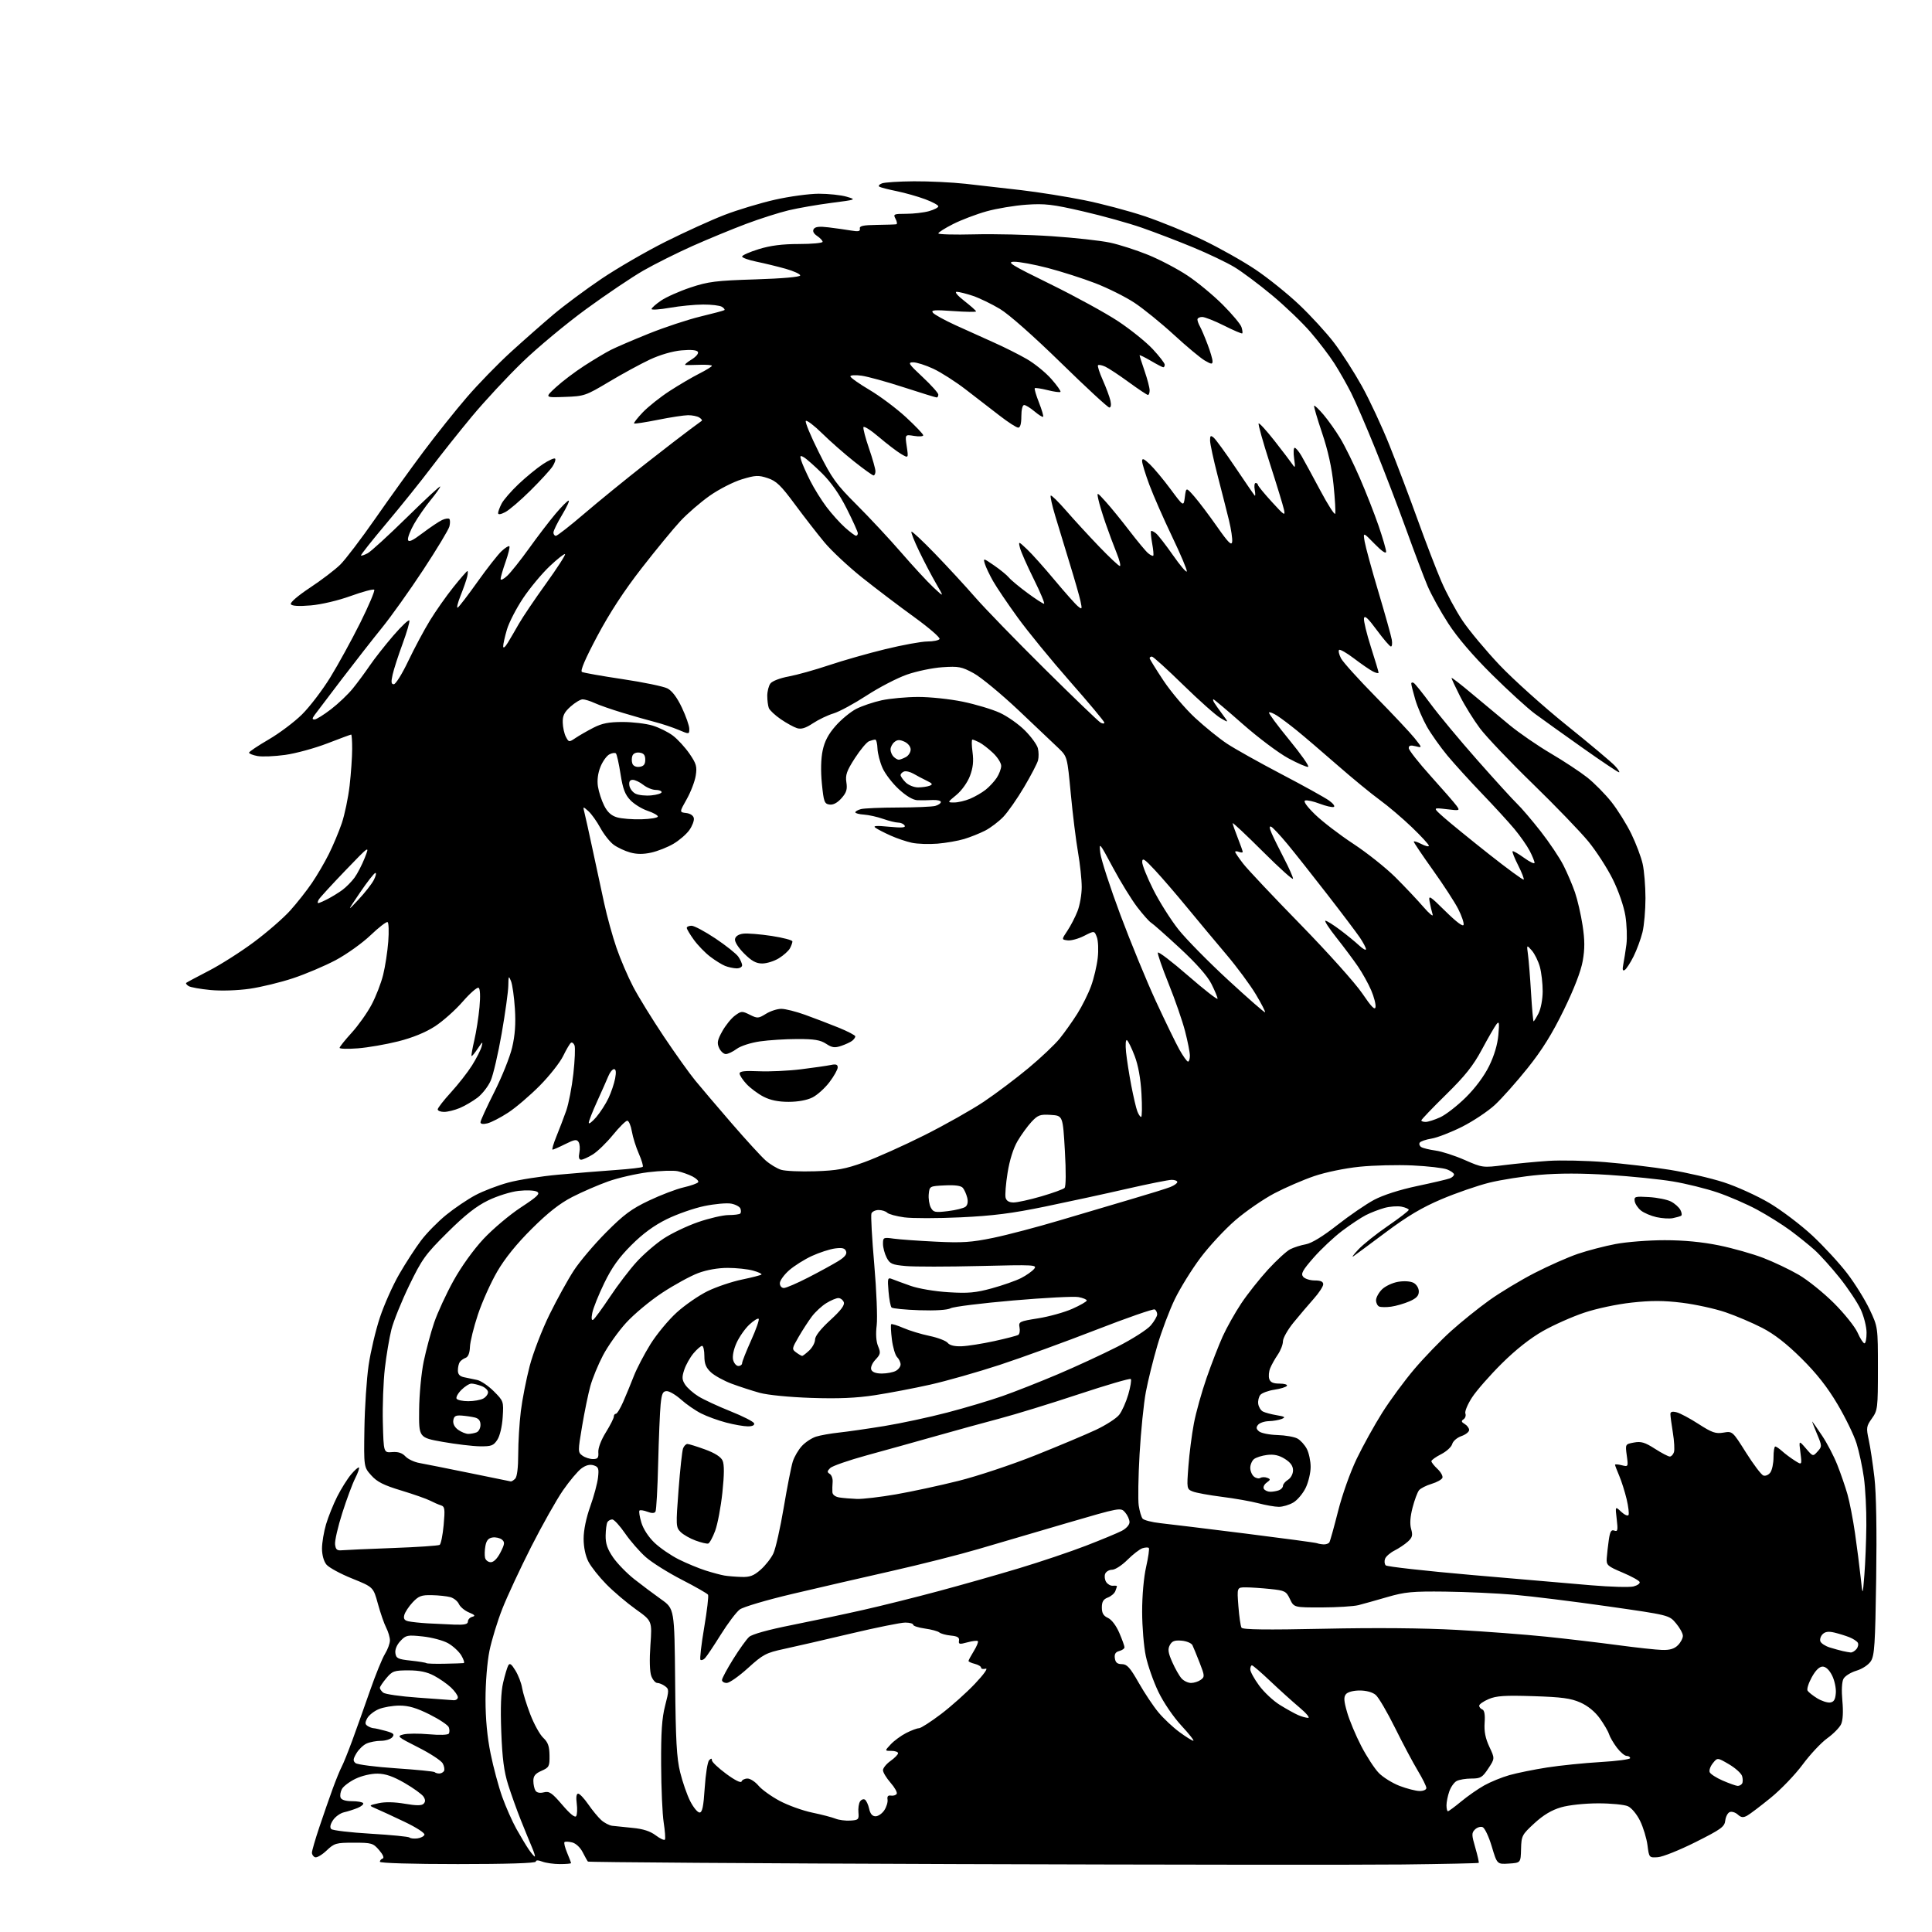 <?xml version="1.0" encoding="UTF-8" standalone="no"?>
<svg 
  version="1.1" 
  xmlns="http://www.w3.org/2000/svg" 
  xmlns:xlink="http://www.w3.org/1999/xlink" 
  xmlns:svg="http://www.w3.org/2000/svg"
  xmlns:rdf="http://www.w3.org/1999/02/22-rdf-syntax-ns#"
  xmlns:cc="http://creativecommons.org/ns#"
  xmlns:dc="http://purl.org/dc/elements/1.1/"
  viewBox="0 0 768 768"
  width="768"
  height="768"
>
<style>svg {background-color: white; }</style>"
<path stroke="none" fill="black" fill-rule="evenodd" d="M557.50,741.16C541.00,741.35 461.50,741.27 380.83,741.00C300.17,740.73 233.96,740.27 233.71,740.00C233.46,739.73 232.51,738.04 231.61,736.26C230.65,734.38 228.91,732.76 227.44,732.39C226.04,732.05 224.68,731.99 224.39,732.27C224.11,732.55 224.58,734.46 225.44,736.51C226.30,738.57 227.00,740.41 227.00,740.62C227.00,740.83 225.00,741.00 222.57,741.00C220.13,741.00 216.98,740.56 215.57,740.02C213.90,739.39 213.00,739.39 213.00,740.02C213.00,740.64 201.48,741.00 182.00,741.00C163.88,741.00 151.00,740.62 151.00,740.08C151.00,739.58 151.51,739.00 152.13,738.79C152.80,738.57 152.24,737.22 150.72,735.46C148.32,732.67 147.75,732.50 140.64,732.50C133.58,732.50 132.91,732.69 129.81,735.63C127.99,737.35 125.94,738.55 125.25,738.29C124.56,738.04 124.00,737.22 124.00,736.46C124.00,735.71 125.33,731.13 126.95,726.30C128.57,721.46 130.96,714.58 132.27,711.00C133.58,707.42 135.18,703.51 135.83,702.30C136.48,701.09 138.38,696.37 140.06,691.80C141.73,687.24 144.90,678.35 147.09,672.05C149.28,665.76 151.96,659.18 153.04,657.44C154.12,655.69 155.00,653.28 155.00,652.08C155.00,650.88 154.33,648.61 153.52,647.04C152.71,645.47 151.22,641.19 150.22,637.53C148.40,630.89 148.40,630.89 139.95,627.48C135.30,625.61 130.71,623.11 129.75,621.93C128.70,620.64 128.00,618.09 128.00,615.57C128.00,613.26 128.73,608.92 129.61,605.93C130.50,602.94 132.50,597.98 134.05,594.90C135.61,591.82 138.09,587.86 139.56,586.11C141.04,584.35 142.45,583.12 142.69,583.36C142.94,583.61 142.26,585.54 141.19,587.65C140.11,589.77 137.81,595.96 136.07,601.42C134.33,606.87 133.03,612.50 133.20,613.92C133.44,616.01 133.98,616.45 136.00,616.25C137.38,616.12 146.45,615.72 156.17,615.36C165.89,615.01 174.26,614.44 174.77,614.11C175.28,613.77 175.99,610.23 176.36,606.22C176.94,599.81 176.81,598.88 175.26,598.39C174.29,598.09 172.38,597.26 171.00,596.54C169.62,595.82 164.46,594.01 159.52,592.51C152.50,590.39 149.89,589.07 147.58,586.48C144.62,583.17 144.62,583.17 144.86,567.84C144.99,559.40 145.75,548.09 146.53,542.71C147.32,537.32 149.34,528.77 151.02,523.71C152.70,518.64 156.16,510.90 158.70,506.50C161.24,502.10 165.14,496.08 167.38,493.12C169.61,490.16 174.13,485.56 177.41,482.91C180.69,480.25 185.89,476.74 188.97,475.10C192.05,473.45 197.93,471.20 202.04,470.09C206.14,468.98 215.12,467.57 222.00,466.95C228.88,466.33 239.10,465.49 244.73,465.10C250.35,464.70 255.20,464.14 255.49,463.84C255.78,463.55 255.09,461.21 253.96,458.63C252.82,456.06 251.56,452.06 251.17,449.73C250.77,447.40 249.95,445.50 249.35,445.50C248.75,445.50 246.19,448.04 243.65,451.15C241.12,454.26 237.52,457.75 235.66,458.90C233.79,460.06 231.70,461.00 231.01,461.00C230.16,461.00 229.93,460.08 230.31,458.20C230.62,456.66 230.48,454.77 230.00,453.99C229.27,452.81 228.40,452.95 224.70,454.79C222.27,456.01 220.00,457.00 219.66,457.00C219.31,457.00 220.00,454.64 221.18,451.75C222.36,448.86 224.12,444.25 225.09,441.50C226.05,438.75 227.33,432.15 227.92,426.82C228.51,421.50 228.72,416.44 228.39,415.58C228.06,414.72 227.43,414.24 226.98,414.51C226.54,414.79 225.15,417.13 223.89,419.72C222.64,422.32 218.44,427.65 214.56,431.57C210.67,435.49 205.03,440.32 202.00,442.29C198.97,444.27 195.26,446.18 193.75,446.55C191.99,446.98 191.00,446.81 191.00,446.10C191.00,445.48 193.47,440.09 196.48,434.12C199.50,428.15 202.70,420.17 203.59,416.38C204.73,411.53 205.06,406.99 204.68,401.00C204.38,396.32 203.69,391.38 203.13,390.00C202.22,387.73 202.12,387.90 202.06,391.80C202.03,394.17 200.84,402.72 199.43,410.80C198.02,418.89 196.05,427.35 195.05,429.61C194.05,431.87 191.70,434.89 189.82,436.33C187.93,437.76 184.74,439.63 182.73,440.47C180.71,441.31 177.92,442.00 176.53,442.00C175.14,442.00 174.00,441.55 174.00,440.99C174.00,440.44 176.36,437.40 179.25,434.24C182.14,431.08 185.92,426.25 187.65,423.50C189.37,420.75 191.09,417.38 191.46,416.00C192.04,413.85 191.83,413.96 189.94,416.79C188.74,418.60 187.62,419.95 187.45,419.78C187.29,419.62 187.78,416.79 188.55,413.49C189.32,410.20 190.24,404.30 190.60,400.39C191.00,396.02 190.87,393.04 190.26,392.66C189.71,392.32 186.86,394.80 183.93,398.17C181.00,401.54 176.02,405.97 172.86,408.01C169.13,410.42 164.02,412.51 158.31,413.95C153.46,415.17 146.24,416.42 142.25,416.73C138.26,417.04 135.00,416.95 135.00,416.53C135.00,416.12 137.15,413.43 139.77,410.56C142.39,407.69 145.95,402.68 147.68,399.42C149.42,396.17 151.50,390.80 152.31,387.50C153.13,384.20 154.04,378.25 154.34,374.27C154.64,370.30 154.52,366.82 154.08,366.55C153.64,366.28 150.58,368.63 147.29,371.78C144.00,374.92 137.75,379.38 133.41,381.69C129.06,383.99 121.45,387.22 116.50,388.86C111.55,390.51 103.78,392.39 99.24,393.05C94.41,393.74 87.95,393.95 83.69,393.55C79.68,393.17 75.76,392.47 74.98,391.99C74.20,391.50 73.77,390.92 74.03,390.70C74.29,390.47 78.33,388.31 83.00,385.90C87.67,383.49 95.78,378.34 101.00,374.44C106.22,370.55 112.70,364.92 115.38,361.93C118.06,358.95 121.94,354.02 123.99,351.00C126.05,347.98 129.08,342.80 130.72,339.50C132.37,336.20 134.68,330.71 135.85,327.29C137.01,323.88 138.42,317.13 138.98,312.29C139.53,307.46 139.99,300.91 139.99,297.75C140.00,294.59 139.82,292.00 139.60,292.00C139.38,292.00 135.11,293.58 130.12,295.51C125.12,297.44 117.57,299.50 113.34,300.09C109.11,300.67 104.15,300.88 102.32,300.53C100.50,300.19 99.00,299.59 99.00,299.20C99.00,298.81 102.49,296.47 106.75,293.99C111.01,291.52 117.00,287.02 120.05,284.00C123.11,280.98 128.17,274.34 131.30,269.26C134.43,264.18 139.79,254.41 143.21,247.56C146.62,240.70 149.12,234.79 148.76,234.43C148.40,234.07 144.21,235.18 139.44,236.91C134.41,238.73 127.73,240.30 123.53,240.66C118.78,241.06 116.05,240.90 115.62,240.19C115.22,239.55 118.38,236.83 123.22,233.62C127.78,230.61 133.18,226.49 135.24,224.47C137.30,222.45 143.57,214.20 149.18,206.15C154.79,198.09 163.42,186.10 168.36,179.50C173.30,172.90 181.02,163.21 185.53,157.98C190.03,152.74 197.94,144.61 203.11,139.90C208.27,135.20 215.93,128.46 220.11,124.93C224.30,121.39 232.86,115.04 239.13,110.81C245.40,106.59 256.82,99.97 264.51,96.11C272.21,92.26 282.77,87.45 287.99,85.44C293.20,83.43 302.20,80.72 307.99,79.40C313.77,78.09 321.65,77.02 325.50,77.01C329.35,77.01 334.30,77.54 336.50,78.18C340.50,79.36 340.49,79.36 330.50,80.65C325.00,81.36 317.35,82.69 313.50,83.60C309.65,84.52 302.00,86.96 296.50,89.03C291.00,91.10 281.45,95.04 275.27,97.79C269.10,100.55 260.32,104.93 255.77,107.54C251.22,110.15 240.97,117.05 233.00,122.87C225.03,128.70 213.61,138.19 207.64,143.98C201.66,149.77 192.66,159.45 187.63,165.50C182.60,171.55 175.27,180.78 171.32,186.00C167.38,191.22 159.43,201.12 153.65,207.99C147.87,214.86 143.30,220.63 143.49,220.82C143.67,221.01 144.88,220.60 146.16,219.92C147.45,219.24 154.46,212.82 161.75,205.67C169.04,198.51 175.00,192.99 175.00,193.40C175.00,193.81 173.27,196.25 171.16,198.82C169.05,201.39 166.09,205.66 164.59,208.29C163.09,210.92 162.01,213.75 162.18,214.57C162.42,215.67 163.94,214.97 168.00,211.90C171.03,209.62 174.51,207.28 175.75,206.71C176.99,206.14 178.29,205.95 178.62,206.29C178.96,206.63 178.97,207.97 178.65,209.26C178.32,210.56 173.63,218.34 168.22,226.56C162.81,234.78 155.45,245.10 151.88,249.50C148.31,253.90 141.14,263.07 135.94,269.88C130.75,276.68 125.88,283.10 125.13,284.13C124.05,285.60 124.03,286.00 125.04,286.00C125.74,286.00 128.69,284.16 131.60,281.92C134.51,279.68 138.41,275.97 140.26,273.67C142.12,271.38 145.14,267.29 146.97,264.60C148.80,261.90 153.02,256.54 156.34,252.68C159.67,248.82 162.54,246.12 162.73,246.68C162.91,247.23 161.69,251.42 160.01,255.99C158.32,260.55 156.56,266.02 156.08,268.14C155.41,271.13 155.51,272.00 156.55,272.00C157.29,272.00 159.88,267.84 162.30,262.75C164.73,257.66 168.60,250.42 170.91,246.65C173.21,242.89 177.41,236.92 180.23,233.40C183.05,229.88 185.56,227.00 185.80,227.00C186.04,227.00 186.00,228.01 185.71,229.25C185.43,230.49 184.24,233.90 183.07,236.82C181.91,239.75 181.41,241.86 181.97,241.52C182.53,241.17 186.09,236.53 189.88,231.19C193.68,225.86 197.95,220.41 199.39,219.08C200.82,217.75 202.21,216.88 202.48,217.15C202.75,217.42 202.08,220.19 200.99,223.30C199.89,226.41 199.00,229.49 199.00,230.15C199.00,230.81 200.17,230.26 201.60,228.92C203.03,227.59 206.94,222.68 210.30,218.00C213.65,213.32 218.38,207.14 220.82,204.25C223.25,201.36 225.61,199.00 226.05,199.00C226.49,199.00 225.31,201.56 223.43,204.69C221.54,207.82 220.00,210.97 220.00,211.69C220.00,212.41 220.44,213.00 220.98,213.00C221.52,213.00 226.59,209.04 232.23,204.21C237.88,199.37 248.80,190.48 256.50,184.44C264.20,178.41 272.30,172.16 274.50,170.56C276.70,168.96 278.71,167.48 278.97,167.27C279.23,167.06 278.78,166.47 277.97,165.96C277.16,165.45 275.15,165.04 273.50,165.05C271.85,165.07 266.45,165.89 261.50,166.89C256.55,167.88 252.30,168.53 252.06,168.33C251.83,168.13 253.40,166.12 255.56,163.86C257.73,161.61 262.50,157.82 266.17,155.44C269.84,153.06 275.13,149.95 277.92,148.54C280.72,147.12 283.00,145.72 283.00,145.41C283.00,145.10 280.86,144.93 278.25,145.01C275.64,145.10 273.05,145.14 272.50,145.09C271.95,145.03 272.98,144.09 274.80,142.98C276.70,141.82 277.81,140.50 277.41,139.86C276.97,139.14 274.63,138.94 270.86,139.28C267.34,139.60 262.35,141.05 258.35,142.92C254.70,144.63 247.38,148.61 242.10,151.77C232.80,157.32 232.25,157.51 224.50,157.78C216.50,158.07 216.50,158.07 221.00,153.92C223.47,151.64 228.54,147.81 232.25,145.41C235.96,143.01 240.69,140.18 242.77,139.12C244.84,138.06 251.69,135.12 257.98,132.59C264.28,130.06 273.49,127.02 278.46,125.82C283.43,124.63 287.71,123.48 287.97,123.27C288.23,123.06 287.78,122.47 286.97,121.96C286.16,121.45 282.80,121.04 279.50,121.06C276.20,121.07 270.24,121.65 266.25,122.35C262.26,123.05 259.00,123.27 259.00,122.85C259.00,122.42 260.69,120.92 262.75,119.51C264.81,118.10 270.10,115.75 274.50,114.28C281.56,111.93 284.59,111.55 300.26,111.06C310.97,110.72 318.04,110.10 318.09,109.50C318.13,108.95 315.54,107.76 312.33,106.85C309.12,105.95 303.91,104.68 300.75,104.03C297.59,103.39 295.00,102.46 295.00,101.97C295.00,101.48 297.97,100.16 301.61,99.04C306.27,97.60 310.97,97.00 317.61,97.00C322.77,97.00 327.00,96.60 327.00,96.12C327.00,95.64 326.02,94.60 324.83,93.80C323.43,92.87 322.94,91.90 323.46,91.06C324.04,90.12 325.71,89.93 329.38,90.38C332.20,90.72 336.21,91.29 338.30,91.64C341.24,92.13 342.03,91.97 341.80,90.89C341.57,89.81 343.09,89.48 348.50,89.40C352.35,89.35 355.85,89.24 356.29,89.15C356.72,89.07 356.59,88.10 356.00,87.00C354.99,85.12 355.24,85.00 360.21,84.99C363.12,84.99 367.19,84.52 369.25,83.95C371.31,83.37 373.00,82.51 373.00,82.02C373.00,81.54 370.64,80.26 367.75,79.19C364.86,78.11 359.80,76.68 356.50,76.00C353.20,75.33 350.08,74.53 349.57,74.22C349.05,73.91 349.50,73.31 350.57,72.90C351.63,72.48 357.36,72.11 363.31,72.07C369.25,72.03 378.48,72.48 383.81,73.06C389.14,73.65 399.12,74.78 406.00,75.59C412.88,76.40 424.12,78.19 431.00,79.58C437.88,80.96 448.68,83.83 455.00,85.94C461.32,88.06 471.77,92.32 478.21,95.41C484.64,98.50 493.98,103.75 498.96,107.08C503.94,110.41 511.79,116.72 516.42,121.10C521.05,125.48 527.31,132.31 530.33,136.28C533.35,140.25 538.32,148.00 541.38,153.50C544.43,159.00 549.38,169.61 552.36,177.08C555.35,184.54 560.37,197.82 563.53,206.58C566.68,215.33 570.91,226.34 572.93,231.04C574.95,235.74 578.76,242.82 581.41,246.77C584.06,250.71 590.69,258.65 596.14,264.41C601.60,270.16 613.58,280.92 622.78,288.32C631.98,295.72 640.59,302.95 641.92,304.39C643.26,305.82 644.01,307.00 643.59,307.00C643.17,307.00 636.68,302.65 629.16,297.33C621.65,292.02 613.12,285.92 610.21,283.77C607.30,281.63 599.61,274.61 593.12,268.19C585.49,260.63 579.34,253.44 575.71,247.83C572.62,243.06 568.91,236.34 567.46,232.90C566.01,229.46 562.21,219.41 559.02,210.57C555.82,201.73 550.29,187.28 546.72,178.46C543.16,169.64 538.83,159.62 537.10,156.19C535.37,152.77 532.37,147.48 530.42,144.45C528.48,141.41 524.23,135.83 520.98,132.06C517.73,128.28 510.83,121.66 505.64,117.35C500.46,113.03 493.71,107.99 490.65,106.15C487.58,104.31 480.22,100.79 474.29,98.34C468.35,95.88 459.22,92.38 453.98,90.55C448.75,88.72 438.18,85.78 430.48,84.01C418.41,81.22 415.34,80.86 408.00,81.37C403.32,81.70 396.20,82.88 392.17,84.01C388.14,85.13 382.18,87.40 378.92,89.04C375.66,90.68 373.00,92.37 373.00,92.78C373.00,93.19 379.44,93.36 387.30,93.16C395.17,92.95 409.00,93.28 418.05,93.89C427.10,94.50 437.54,95.65 441.25,96.45C444.97,97.24 451.81,99.45 456.46,101.34C461.11,103.24 468.14,106.93 472.08,109.56C476.03,112.18 482.31,117.38 486.04,121.11C489.78,124.85 493.14,128.86 493.51,130.03C493.88,131.20 494.02,132.32 493.81,132.52C493.61,132.72 490.37,131.34 486.60,129.44C482.84,127.55 478.91,126.00 477.88,126.00C476.85,126.00 476.00,126.46 476.00,127.01C476.00,127.57 476.45,128.81 476.99,129.76C477.54,130.72 478.89,133.88 479.99,136.79C481.10,139.69 482.00,142.76 482.00,143.59C482.00,144.89 481.55,144.85 478.90,143.31C477.19,142.31 471.68,137.72 466.65,133.09C461.62,128.47 454.57,122.75 451.00,120.38C447.43,118.02 440.38,114.50 435.34,112.56C430.30,110.62 421.81,107.91 416.48,106.52C411.15,105.13 405.14,104.02 403.14,104.05C399.99,104.10 401.93,105.30 417.50,112.93C427.40,117.79 439.55,124.44 444.50,127.72C449.45,131.00 455.64,135.99 458.25,138.80C460.86,141.61 463.00,144.38 463.00,144.96C463.00,145.53 462.74,146.00 462.43,146.00C462.11,146.00 459.86,144.83 457.43,143.40C454.99,141.98 453.00,141.01 453.00,141.25C453.00,141.49 453.90,144.30 455.00,147.50C456.10,150.70 457.00,154.14 457.00,155.16C457.00,156.17 456.70,157.00 456.33,157.00C455.96,157.00 452.53,154.71 448.70,151.92C444.87,149.12 440.66,146.35 439.36,145.75C438.06,145.16 436.76,144.90 436.48,145.19C436.20,145.47 437.05,148.13 438.38,151.10C439.70,154.07 441.06,157.74 441.41,159.25C441.79,160.92 441.62,162.00 440.98,162.00C440.39,162.00 431.72,153.99 421.71,144.20C410.85,133.60 401.08,124.95 397.50,122.81C394.20,120.83 389.35,118.49 386.72,117.60C384.08,116.72 381.20,116.00 380.30,116.00C379.35,116.00 380.62,117.52 383.34,119.63C385.90,121.63 388.00,123.50 388.00,123.78C388.00,124.07 383.90,124.01 378.88,123.65C371.34,123.12 369.95,123.24 370.87,124.34C371.47,125.07 375.47,127.27 379.74,129.23C384.01,131.18 390.88,134.28 395.00,136.12C399.12,137.95 405.05,140.92 408.16,142.72C411.28,144.52 415.67,148.09 417.92,150.65C420.18,153.21 421.81,155.52 421.55,155.78C421.29,156.04 418.98,155.73 416.42,155.08C413.85,154.44 411.57,154.10 411.34,154.32C411.11,154.55 411.86,157.11 413.00,160.00C414.14,162.89 414.89,165.45 414.66,165.67C414.44,165.90 412.89,164.94 411.23,163.54C409.57,162.14 407.71,161.00 407.11,161.00C406.46,161.00 406.00,162.88 406.00,165.50C406.00,168.44 405.57,170.00 404.75,169.99C404.06,169.99 400.75,167.85 397.38,165.24C394.01,162.63 387.94,157.94 383.88,154.82C379.82,151.69 374.02,147.99 371.00,146.58C367.98,145.17 364.38,144.02 363.00,144.03C360.76,144.04 361.14,144.64 366.75,149.88C370.19,153.10 373.00,156.24 373.00,156.86C373.00,157.49 372.70,158.00 372.34,158.00C371.97,158.00 366.11,156.19 359.31,153.98C352.51,151.76 344.93,149.68 342.47,149.34C340.01,149.00 338.01,149.13 338.03,149.61C338.04,150.10 341.48,152.53 345.65,155.00C349.83,157.47 356.34,162.35 360.13,165.84C363.91,169.33 367.00,172.57 367.00,173.03C367.00,173.49 365.36,173.61 363.36,173.28C359.73,172.69 359.73,172.69 360.44,177.45C361.15,182.20 361.15,182.20 358.16,180.44C356.51,179.46 352.56,176.44 349.37,173.72C346.18,171.00 343.42,169.24 343.23,169.81C343.04,170.37 344.04,174.17 345.44,178.24C346.85,182.32 348.00,186.40 348.00,187.33C348.00,188.25 347.66,189.00 347.25,188.99C346.84,188.99 343.35,186.49 339.50,183.43C335.65,180.37 329.92,175.34 326.78,172.24C323.63,169.15 320.73,166.94 320.33,167.33C319.94,167.73 322.26,173.33 325.49,179.78C330.71,190.19 332.40,192.53 340.56,200.67C345.62,205.72 353.59,214.27 358.27,219.67C362.95,225.08 368.70,231.30 371.05,233.50C375.33,237.50 375.33,237.50 372.13,232.00C370.37,228.97 367.34,223.20 365.40,219.16C363.45,215.12 362.06,211.61 362.31,211.35C362.57,211.10 366.82,215.08 371.76,220.20C376.70,225.31 383.88,233.10 387.71,237.50C391.54,241.90 403.97,254.70 415.33,265.95C426.69,277.20 436.66,286.79 437.49,287.25C438.32,287.72 439.00,287.72 439.00,287.26C439.00,286.80 432.89,279.48 425.42,270.99C417.95,262.49 408.57,251.04 404.58,245.52C400.58,240.01 396.16,233.47 394.76,231.00C393.36,228.53 391.89,225.43 391.50,224.13C390.80,221.80 390.86,221.81 395.20,224.79C397.63,226.46 400.26,228.62 401.06,229.59C401.85,230.56 405.14,233.29 408.36,235.67C411.58,238.05 414.58,240.00 415.01,240.00C415.45,240.00 413.62,235.61 410.96,230.25C408.30,224.89 405.82,219.28 405.46,217.79C404.80,215.08 404.80,215.08 408.29,218.37C410.21,220.17 415.12,225.67 419.21,230.58C423.31,235.48 427.47,240.17 428.46,240.98C430.15,242.37 430.21,242.25 429.52,238.98C429.11,237.07 427.18,230.32 425.23,224.00C423.29,217.68 420.68,209.12 419.45,205.00C418.21,200.88 417.42,197.28 417.68,197.00C417.94,196.73 420.70,199.43 423.81,203.00C426.91,206.58 432.81,212.99 436.90,217.25C441.00,221.51 444.71,225.00 445.16,225.00C445.61,225.00 445.02,222.64 443.85,219.75C442.68,216.86 440.71,211.57 439.48,208.00C438.24,204.43 436.95,200.15 436.61,198.50C435.98,195.50 435.98,195.50 439.60,199.50C441.59,201.70 445.81,206.88 448.98,211.02C452.15,215.15 455.48,219.16 456.39,219.91C457.30,220.67 458.22,221.11 458.44,220.89C458.65,220.68 458.45,218.47 458.00,216.00C457.55,213.53 457.35,211.32 457.56,211.11C457.78,210.89 458.67,211.31 459.55,212.04C460.43,212.78 463.47,216.69 466.31,220.75C469.14,224.81 471.60,227.69 471.78,227.16C471.96,226.63 469.33,220.41 465.95,213.35C462.56,206.28 458.49,197.00 456.89,192.72C455.30,188.44 454.00,184.20 454.00,183.28C454.00,182.02 454.73,182.32 457.08,184.56C458.77,186.18 462.49,190.64 465.33,194.47C470.50,201.44 470.50,201.44 471.00,197.54C471.50,193.65 471.50,193.65 474.76,197.37C476.55,199.42 480.60,204.78 483.76,209.29C488.24,215.70 489.57,217.03 489.80,215.38C489.97,214.22 489.40,210.39 488.55,206.88C487.69,203.37 485.65,195.32 484.01,189.00C482.38,182.68 481.03,176.43 481.02,175.13C481.00,173.15 481.25,172.96 482.47,173.98C483.28,174.65 487.17,179.99 491.11,185.85C495.05,191.71 498.49,196.72 498.77,197.00C499.05,197.28 499.05,196.26 498.78,194.75C498.50,193.24 498.66,192.00 499.14,192.00C499.61,192.00 500.02,192.34 500.04,192.75C500.06,193.16 502.55,196.20 505.57,199.50C510.58,204.99 510.99,205.24 510.38,202.50C510.01,200.85 507.49,192.60 504.77,184.17C502.05,175.74 500.06,168.61 500.33,168.33C500.61,168.06 503.46,171.18 506.67,175.27C509.88,179.36 513.07,183.56 513.77,184.60C514.85,186.23 514.95,185.90 514.43,182.25C514.10,179.91 514.20,178.00 514.66,178.01C515.12,178.01 516.35,179.47 517.38,181.26C518.41,183.04 521.76,189.20 524.82,194.94C527.87,200.68 530.55,204.85 530.76,204.21C530.98,203.57 530.68,198.42 530.11,192.77C529.41,185.92 527.89,179.03 525.54,172.08C523.60,166.34 522.18,161.48 522.39,161.28C522.59,161.07 524.28,162.68 526.13,164.86C527.98,167.03 530.99,171.28 532.81,174.30C534.63,177.32 538.11,184.39 540.55,190.01C542.99,195.63 546.34,204.17 548.00,208.99C549.65,213.80 551.00,218.45 551.00,219.31C551.00,220.29 549.26,219.10 546.42,216.19C541.84,211.50 541.84,211.50 542.47,215.28C542.82,217.37 545.28,226.37 547.94,235.28C550.60,244.20 552.99,252.74 553.25,254.25C553.51,255.76 553.36,257.00 552.92,257.00C552.48,257.00 549.96,254.07 547.31,250.48C543.78,245.69 542.42,244.45 542.20,245.82C542.04,246.84 543.28,251.96 544.95,257.19C546.63,262.42 548.00,267.01 548.00,267.39C548.00,267.76 546.99,267.55 545.75,266.91C544.51,266.27 541.13,263.94 538.22,261.73C535.32,259.52 532.66,258.01 532.31,258.36C531.95,258.71 532.30,260.22 533.08,261.71C533.86,263.20 540.05,270.06 546.84,276.96C553.62,283.86 560.58,291.26 562.30,293.41C565.42,297.32 565.42,297.32 562.71,296.64C560.71,296.14 560.00,296.34 560.00,297.39C560.00,298.17 563.94,303.18 568.75,308.52C573.56,313.85 578.16,319.14 578.98,320.27C580.43,322.28 580.36,322.31 574.98,321.66C569.50,321.00 569.50,321.00 574.00,324.98C576.48,327.17 584.52,333.72 591.87,339.53C599.22,345.34 605.44,349.89 605.69,349.65C605.93,349.40 604.95,346.86 603.50,344.00C602.05,341.14 601.05,338.62 601.27,338.39C601.50,338.17 603.55,339.34 605.84,341.00C608.13,342.66 610.00,343.54 610.00,342.97C610.00,342.39 609.13,340.25 608.07,338.21C607.01,336.17 604.26,332.25 601.97,329.50C599.67,326.75 593.90,320.45 589.14,315.50C584.38,310.55 578.19,303.74 575.38,300.37C572.58,296.99 568.91,291.82 567.23,288.87C565.56,285.91 563.47,281.06 562.59,278.07C561.72,275.08 561.00,272.24 561.00,271.76C561.00,271.28 561.45,271.16 562.01,271.50C562.56,271.85 565.56,275.59 568.68,279.81C571.79,284.04 580.09,294.02 587.13,302.00C594.17,309.98 601.34,317.85 603.06,319.50C604.79,321.15 609.01,326.10 612.46,330.50C615.90,334.90 619.96,340.96 621.49,343.98C623.02,346.99 625.08,351.83 626.08,354.74C627.08,357.65 628.44,363.53 629.09,367.81C629.99,373.68 630.01,377.17 629.16,381.98C628.44,386.08 625.75,393.05 621.64,401.48C617.03,410.93 613.02,417.38 607.28,424.55C602.90,430.02 597.05,436.61 594.28,439.18C591.51,441.75 585.61,445.68 581.19,447.91C576.76,450.13 571.29,452.25 569.04,452.61C566.80,452.97 564.68,453.70 564.35,454.24C564.02,454.78 564.30,455.57 564.99,455.99C565.67,456.41 568.23,457.03 570.67,457.37C573.11,457.70 578.32,459.38 582.24,461.11C589.30,464.20 589.45,464.22 597.93,463.15C602.65,462.56 610.55,461.80 615.50,461.47C620.45,461.14 630.58,461.36 638.00,461.96C645.42,462.56 656.99,463.93 663.70,465.01C670.42,466.09 680.09,468.33 685.20,469.98C690.32,471.63 698.49,475.34 703.37,478.23C708.24,481.13 715.94,486.97 720.49,491.21C725.03,495.46 731.25,502.21 734.31,506.22C737.37,510.22 741.37,516.65 743.19,520.50C746.50,527.50 746.50,527.50 746.50,544.00C746.50,559.79 746.40,560.64 744.11,563.85C741.90,566.95 741.81,567.56 742.85,572.35C743.47,575.18 744.49,581.95 745.12,587.40C745.84,593.66 746.09,608.39 745.81,627.54C745.43,653.70 745.14,658.13 743.69,660.35C742.72,661.83 740.28,663.43 737.95,664.13C735.71,664.80 733.40,666.25 732.81,667.35C732.16,668.57 731.99,671.98 732.37,676.12C732.77,680.36 732.58,683.82 731.88,685.37C731.26,686.73 728.78,689.26 726.36,690.99C723.95,692.73 719.55,697.42 716.59,701.42C713.63,705.43 707.90,711.40 703.85,714.68C699.81,717.97 695.60,721.16 694.50,721.76C692.95,722.61 692.12,722.51 690.79,721.31C689.85,720.46 688.42,720.01 687.61,720.32C686.80,720.63 686.00,722.15 685.82,723.69C685.54,726.18 684.20,727.15 674.00,732.27C667.67,735.44 660.94,738.14 659.02,738.27C655.56,738.50 655.54,738.48 654.90,733.50C654.54,730.75 653.22,726.40 651.97,723.84C650.68,721.20 648.58,718.67 647.13,718.01C645.72,717.37 640.37,716.85 635.24,716.86C629.78,716.88 623.67,717.53 620.51,718.45C616.78,719.54 613.52,721.49 609.95,724.77C605.00,729.32 604.78,729.75 604.64,735.01C604.50,740.50 604.50,740.50 599.81,740.80C595.12,741.10 595.12,741.10 593.00,734.00C591.84,730.09 590.20,726.63 589.36,726.31C588.53,725.99 587.16,726.41 586.32,727.25C584.95,728.62 584.97,729.37 586.46,734.50C587.37,737.64 587.98,740.35 587.81,740.52C587.64,740.68 574.00,740.97 557.50,741.16zM212.58,738.00C212.83,738.00 212.31,736.31 211.43,734.25C210.55,732.19 208.57,727.35 207.03,723.50C205.49,719.65 203.23,713.35 202.01,709.50C200.34,704.21 199.67,699.06 199.26,688.39C198.90,678.78 199.14,672.56 200.00,668.89C200.69,665.93 201.60,662.85 202.03,662.06C202.61,660.96 203.30,661.44 204.89,664.06C206.05,665.95 207.25,669.08 207.55,671.00C207.86,672.92 209.32,677.65 210.80,681.50C212.28,685.35 214.59,689.53 215.93,690.79C217.83,692.57 218.39,694.13 218.44,697.79C218.50,702.17 218.27,702.60 215.25,703.93C212.79,705.01 212.00,705.98 212.02,707.93C212.02,709.34 212.40,711.09 212.86,711.81C213.38,712.63 214.62,712.88 216.20,712.48C218.36,711.94 219.41,712.67 223.52,717.47C226.64,721.12 228.58,722.68 229.05,721.92C229.45,721.27 229.54,719.00 229.26,716.87C228.93,714.44 229.14,713.00 229.82,713.00C230.42,713.00 232.22,714.91 233.84,717.25C235.45,719.59 237.77,722.40 238.99,723.50C240.21,724.60 242.17,725.62 243.35,725.78C244.53,725.93 248.20,726.31 251.50,726.62C255.65,727.01 258.48,727.93 260.69,729.60C262.44,730.92 264.08,731.67 264.32,731.25C264.57,730.84 264.34,727.80 263.83,724.50C263.31,721.20 262.85,710.85 262.81,701.50C262.74,688.59 263.12,682.94 264.40,678.02C265.98,671.90 265.98,671.46 264.35,670.27C263.40,669.57 262.02,669.00 261.28,669.00C260.55,669.00 259.48,667.77 258.91,666.27C258.27,664.58 258.13,659.87 258.55,653.94C259.23,644.34 259.23,644.34 252.75,639.72C249.18,637.17 243.92,632.71 241.05,629.79C238.18,626.88 234.97,622.83 233.91,620.79C232.72,618.47 232.00,615.04 232.00,611.64C232.00,608.28 233.01,603.37 234.63,598.85C236.08,594.81 237.47,589.63 237.72,587.35C238.13,583.73 237.90,583.10 235.97,582.49C234.48,582.02 232.90,582.42 231.13,583.72C229.68,584.79 226.39,588.70 223.82,592.41C221.24,596.13 215.56,606.22 211.18,614.83C206.81,623.45 201.64,634.55 199.69,639.50C197.74,644.45 195.44,651.97 194.57,656.21C193.67,660.61 193.00,668.91 193.00,675.55C193.00,683.28 193.68,690.51 195.02,697.08C196.12,702.52 198.20,710.24 199.62,714.23C201.05,718.23 203.59,723.98 205.27,727.00C206.96,730.02 209.19,733.74 210.23,735.25C211.28,736.76 212.34,738.00 212.58,738.00zM165.89,730.80C167.24,730.63 168.52,729.97 168.73,729.33C168.95,728.67 165.47,726.42 160.81,724.20C156.24,722.02 151.15,719.67 149.50,718.97C146.50,717.69 146.50,717.69 150.50,716.80C153.04,716.23 156.83,716.31 160.90,717.01C165.48,717.80 167.60,717.80 168.37,717.03C169.15,716.25 169.15,715.46 168.37,714.22C167.78,713.28 164.41,710.84 160.90,708.80C156.24,706.12 153.29,705.09 150.07,705.05C147.50,705.02 143.80,705.89 141.30,707.10C138.92,708.25 136.49,710.09 135.91,711.18C135.32,712.26 135.09,713.80 135.39,714.58C135.74,715.48 137.40,716.00 139.91,716.00C142.09,716.00 144.10,716.35 144.37,716.79C144.64,717.22 143.65,718.07 142.18,718.68C140.71,719.29 138.27,720.07 136.76,720.41C135.26,720.75 133.28,722.17 132.36,723.57C131.28,725.22 131.04,726.44 131.68,727.08C132.22,727.62 139.29,728.45 147.39,728.93C155.50,729.41 162.42,730.09 162.78,730.44C163.13,730.80 164.53,730.96 165.89,730.80zM338.00,723.71C341.24,723.52 341.48,723.28 341.24,720.50C341.09,718.85 341.38,716.88 341.88,716.12C342.37,715.36 343.24,715.03 343.81,715.38C344.38,715.74 345.14,717.37 345.50,719.01C345.95,721.05 346.76,722.00 348.06,722.00C349.10,722.00 350.67,720.91 351.54,719.58C352.41,718.25 352.98,716.34 352.81,715.33C352.60,714.08 353.03,713.59 354.17,713.78C355.10,713.93 356.12,713.62 356.45,713.09C356.78,712.55 355.68,710.57 354.02,708.68C352.36,706.78 351.00,704.54 351.00,703.69C351.00,702.83 352.35,701.17 354.00,700.00C355.65,698.83 357.00,697.44 357.00,696.93C357.00,696.42 355.80,696.00 354.33,696.00C351.65,696.00 351.65,696.00 354.08,693.40C355.41,691.97 358.17,689.95 360.21,688.90C362.25,687.86 364.54,687.00 365.29,687.00C366.04,687.00 369.99,684.46 374.08,681.36C378.16,678.26 384.24,672.83 387.58,669.29C391.04,665.64 392.88,663.06 391.83,663.33C390.83,663.60 390.00,663.41 390.00,662.93C390.00,662.44 388.88,661.76 387.50,661.41C386.12,661.07 385.00,660.55 385.00,660.26C385.00,659.97 385.95,658.20 387.11,656.32C388.28,654.43 388.99,652.66 388.71,652.37C388.42,652.09 386.56,652.30 384.57,652.85C381.41,653.72 380.98,653.64 381.22,652.18C381.43,650.92 380.62,650.42 378.00,650.17C376.08,649.99 374.01,649.42 373.40,648.92C372.80,648.42 370.21,647.72 367.65,647.37C365.09,647.01 363.00,646.34 363.00,645.86C363.00,645.39 361.57,645.00 359.83,645.00C358.08,645.00 348.29,646.98 338.08,649.40C327.86,651.82 315.98,654.56 311.68,655.48C304.49,657.03 303.32,657.65 297.33,663.08C293.74,666.34 289.94,669.00 288.90,669.00C287.85,669.00 287.00,668.48 287.00,667.83C287.00,667.19 289.00,663.46 291.44,659.54C293.88,655.62 296.74,651.64 297.78,650.70C298.96,649.63 305.44,647.83 314.78,645.98C323.08,644.33 335.87,641.62 343.19,639.96C350.51,638.31 363.96,634.95 373.08,632.50C382.19,630.06 396.59,625.97 405.08,623.41C413.56,620.86 425.52,616.83 431.65,614.46C437.79,612.09 444.20,609.43 445.90,608.55C447.69,607.63 449.00,606.16 449.00,605.09C449.00,604.06 448.21,602.31 447.25,601.20C445.51,599.20 445.41,599.21 424.00,605.47C412.18,608.93 396.43,613.56 389.00,615.75C381.57,617.95 366.05,621.88 354.50,624.49C342.95,627.10 325.18,631.20 315.01,633.60C304.75,636.02 295.43,638.78 294.06,639.80C292.71,640.81 289.30,645.33 286.49,649.83C283.68,654.34 280.85,658.55 280.21,659.19C279.56,659.84 278.77,660.10 278.44,659.78C278.12,659.45 278.78,653.70 279.92,646.99C281.06,640.28 281.75,634.40 281.45,633.92C281.15,633.44 276.47,630.76 271.04,627.97C265.61,625.18 259.18,621.15 256.75,619.01C254.31,616.87 250.60,612.61 248.49,609.56C246.39,606.50 244.09,604.00 243.39,604.00C242.69,604.00 241.83,604.47 241.47,605.05C241.11,605.63 240.79,608.03 240.75,610.40C240.70,613.61 241.45,615.79 243.72,619.10C245.39,621.52 249.17,625.41 252.13,627.74C255.08,630.07 259.89,633.67 262.80,635.74C268.10,639.50 268.10,639.50 268.38,668.50C268.59,691.83 268.98,698.87 270.37,704.50C271.31,708.35 273.11,713.52 274.37,716.00C275.63,718.48 277.30,720.50 278.08,720.50C279.17,720.50 279.65,718.20 280.14,710.66C280.49,705.25 281.28,700.32 281.89,699.71C282.70,698.90 283.00,698.91 283.00,699.77C283.00,700.41 285.56,702.83 288.69,705.14C292.13,707.68 294.54,708.88 294.78,708.17C294.99,707.53 296.06,707.00 297.15,707.00C298.24,707.00 300.20,708.27 301.51,709.83C302.82,711.39 306.61,714.11 309.93,715.88C313.25,717.65 319.07,719.75 322.87,720.54C326.66,721.33 330.83,722.42 332.13,722.95C333.43,723.48 336.07,723.83 338.00,723.71zM575.57,720.00C575.88,720.00 578.25,718.26 580.82,716.13C583.39,714.00 587.52,711.12 590.00,709.73C592.48,708.34 596.98,706.50 600.02,705.64C603.06,704.78 609.81,703.41 615.02,702.60C620.23,701.79 629.79,700.82 636.25,700.44C642.71,700.07 648.00,699.36 648.00,698.88C648.00,698.40 647.38,698.00 646.62,698.00C645.86,698.00 644.12,696.54 642.76,694.75C641.40,692.96 639.98,690.53 639.61,689.35C639.24,688.17 637.56,685.32 635.90,683.01C633.97,680.36 631.15,678.07 628.19,676.76C624.41,675.09 620.83,674.61 609.51,674.25C598.14,673.89 594.79,674.11 591.75,675.42C589.69,676.30 588.00,677.48 588.00,678.04C588.00,678.60 588.56,679.28 589.25,679.54C590.08,679.86 590.39,681.64 590.16,684.84C589.93,688.27 590.47,691.01 592.03,694.35C594.24,699.04 594.24,699.04 591.61,703.02C589.26,706.57 588.54,707.00 584.92,707.00C582.69,707.00 580.05,707.44 579.04,707.98C578.03,708.52 576.71,710.38 576.11,712.13C575.50,713.87 575.00,716.36 575.00,717.65C575.00,718.94 575.26,720.00 575.57,720.00zM564.25,711.95C565.81,711.98 567.00,711.46 567.00,710.75C567.00,710.06 565.45,706.94 563.56,703.81C561.67,700.67 557.61,693.02 554.53,686.81C551.45,680.59 548.00,674.71 546.86,673.75C545.59,672.68 543.12,672.00 540.51,672.00C538.00,672.00 535.75,672.60 535.04,673.45C534.09,674.60 534.19,676.14 535.51,680.70C536.43,683.89 538.95,689.91 541.12,694.09C543.28,698.26 546.43,703.08 548.11,704.80C549.78,706.51 553.49,708.81 556.33,709.91C559.17,711.00 562.74,711.92 564.25,711.95zM690.69,709.92C691.35,709.96 692.16,709.55 692.51,708.99C692.85,708.44 692.85,707.09 692.50,705.99C692.15,704.90 689.81,702.80 687.29,701.32C682.71,698.64 682.71,698.64 680.91,700.87C679.91,702.09 679.33,703.71 679.62,704.45C679.91,705.20 682.25,706.71 684.82,707.82C687.39,708.93 690.04,709.87 690.69,709.92zM174.61,705.00C175.31,705.00 176.15,704.56 176.49,704.02C176.82,703.48 176.60,702.13 176.01,701.01C175.41,699.89 171.00,697.00 166.21,694.59C157.99,690.44 157.66,690.15 160.34,689.47C161.90,689.07 166.47,689.04 170.51,689.40C174.80,689.79 178.08,689.68 178.42,689.12C178.74,688.61 178.74,687.47 178.40,686.61C178.07,685.75 174.64,683.46 170.77,681.52C165.59,678.93 162.44,678.00 158.83,678.00C156.14,678.00 152.41,678.64 150.55,679.42C148.69,680.19 146.63,681.83 145.98,683.04C145.04,684.80 145.07,685.43 146.15,686.11C146.89,686.58 147.95,686.98 148.50,686.99C149.05,687.00 151.22,687.49 153.32,688.07C156.47,688.95 156.93,689.38 155.95,690.57C155.29,691.35 153.26,692.00 151.42,692.00C149.59,692.00 147.02,692.49 145.71,693.09C144.40,693.68 142.59,695.43 141.68,696.97C140.33,699.25 140.26,699.97 141.33,700.86C142.04,701.45 149.30,702.38 157.44,702.93C165.59,703.48 172.50,704.16 172.79,704.46C173.09,704.76 173.91,705.00 174.61,705.00zM474.36,691.98C474.83,691.99 472.70,689.28 469.63,685.97C466.41,682.49 462.53,676.79 460.48,672.53C458.52,668.46 456.27,662.06 455.48,658.31C454.68,654.57 454.03,646.64 454.02,640.70C454.01,634.34 454.66,627.01 455.60,622.88C456.47,619.02 456.96,615.62 456.67,615.34C456.39,615.05 455.25,615.10 454.15,615.45C453.05,615.80 450.37,617.87 448.19,620.04C446.02,622.22 443.27,624.00 442.09,624.00C440.90,624.00 439.65,624.74 439.31,625.64C438.96,626.54 439.15,628.00 439.73,628.89C440.31,629.77 441.50,630.44 442.39,630.36C443.27,630.28 444.00,630.36 444.00,630.53C444.00,630.70 443.71,631.58 443.36,632.49C443.01,633.41 441.66,634.56 440.36,635.05C438.59,635.73 438.00,636.71 438.00,639.00C438.00,641.25 438.63,642.33 440.43,643.15C441.88,643.81 443.70,646.21 444.93,649.07C446.07,651.71 447.00,654.30 447.00,654.82C447.00,655.34 446.06,656.01 444.92,656.31C443.43,656.70 442.93,657.51 443.17,659.18C443.41,660.89 444.15,661.51 445.98,661.52C448.01,661.54 449.22,662.88 452.66,668.94C454.98,673.02 458.52,678.33 460.54,680.74C462.56,683.16 466.30,686.67 468.86,688.54C471.41,690.42 473.89,691.96 474.36,691.98zM520.00,682.88C520.83,682.89 519.26,681.01 516.51,678.70C513.77,676.39 508.56,671.69 504.93,668.25C501.31,664.81 498.04,662.00 497.67,662.00C497.30,662.00 497.00,662.73 497.00,663.62C497.00,664.50 498.58,667.39 500.52,670.02C502.45,672.66 506.16,676.13 508.77,677.74C511.37,679.35 514.62,681.16 516.00,681.76C517.38,682.37 519.17,682.87 520.00,682.88zM727.50,676.77C729.00,676.57 729.57,675.63 729.77,673.00C729.92,671.08 729.25,667.92 728.27,666.00C727.15,663.78 725.78,662.50 724.52,662.50C723.22,662.50 721.73,663.97 720.20,666.74C718.92,669.07 718.17,671.47 718.54,672.07C718.91,672.67 720.63,674.03 722.36,675.10C724.09,676.16 726.40,676.91 727.50,676.77zM180.25,675.86C181.21,675.94 182.00,675.41 182.00,674.69C182.00,673.96 180.76,672.21 179.25,670.79C177.74,669.37 174.71,667.26 172.51,666.10C169.71,664.62 166.70,664.00 162.35,664.00C156.68,664.00 155.97,664.25 153.59,667.08C152.17,668.77 151.00,670.51 151.00,670.95C151.00,671.39 151.60,672.25 152.32,672.85C153.05,673.46 159.24,674.35 166.07,674.83C172.91,675.32 179.29,675.78 180.25,675.86zM473.46,669.00C474.65,669.00 476.39,668.44 477.33,667.75C478.93,666.58 478.90,666.15 476.89,661.00C475.71,657.97 474.42,654.83 474.02,654.00C473.62,653.17 471.68,652.36 469.71,652.19C466.92,651.95 465.89,652.35 465.02,653.96C464.15,655.59 464.35,657.01 466.00,660.73C467.14,663.31 468.80,666.23 469.69,667.21C470.58,668.20 472.28,669.00 473.46,669.00zM176.67,661.36C180.43,661.29 183.86,661.18 184.31,661.11C184.75,661.05 184.34,659.69 183.40,658.09C182.45,656.50 180.06,654.29 178.09,653.19C176.12,652.09 171.57,650.88 168.00,650.51C161.93,649.87 161.35,649.99 159.17,652.32C157.74,653.83 156.96,655.72 157.17,657.15C157.46,659.22 158.19,659.57 163.29,660.12C166.47,660.46 169.25,660.91 169.46,661.12C169.67,661.33 172.92,661.44 176.67,661.36zM735.63,656.88C736.25,656.95 737.30,656.34 737.96,655.54C738.63,654.74 738.86,653.59 738.49,652.98C738.11,652.37 736.61,651.40 735.15,650.82C733.69,650.24 731.03,649.41 729.22,648.98C726.87,648.42 725.54,648.60 724.51,649.63C723.73,650.41 723.33,651.70 723.63,652.48C723.93,653.26 725.60,654.35 727.34,654.89C729.08,655.43 731.40,656.07 732.50,656.32C733.60,656.57 735.01,656.82 735.63,656.88zM660.75,655.88C663.78,655.97 665.57,655.43 667.00,654.00C668.10,652.90 668.99,651.21 668.97,650.25C668.96,649.29 667.72,647.04 666.22,645.27C663.50,642.03 663.50,642.03 639.00,638.53C625.52,636.61 608.88,634.54 602.00,633.95C595.12,633.35 582.75,632.79 574.50,632.69C561.43,632.54 558.47,632.82 551.50,634.85C547.10,636.13 541.92,637.58 540.00,638.07C538.08,638.55 531.52,638.96 525.44,638.98C514.37,639.00 514.37,639.00 512.77,635.65C511.28,632.52 510.78,632.26 504.94,631.65C501.51,631.29 497.13,631.00 495.21,631.00C491.71,631.00 491.71,631.00 492.28,638.47C492.59,642.57 493.15,646.43 493.52,647.03C494.00,647.82 503.40,647.93 526.35,647.45C546.74,647.01 566.00,647.18 579.00,647.90C590.27,648.53 606.25,649.74 614.50,650.59C622.75,651.44 635.58,652.96 643.00,653.95C650.42,654.95 658.41,655.82 660.75,655.88zM180.75,645.82C184.72,645.95 186.00,645.65 186.00,644.57C186.00,643.79 186.79,642.95 187.75,642.70C189.10,642.36 188.79,641.96 186.42,640.97C184.73,640.27 182.93,638.76 182.42,637.63C181.91,636.49 180.38,635.26 179.00,634.88C177.62,634.51 174.32,634.15 171.65,634.10C167.50,634.01 166.41,634.43 164.02,636.97C162.50,638.61 161.01,640.86 160.72,641.98C160.32,643.48 160.75,644.14 162.34,644.49C163.53,644.76 166.97,645.13 170.00,645.31C173.03,645.48 177.86,645.71 180.75,645.82zM741.12,626.00C741.49,621.33 741.85,612.47 741.90,606.32C741.96,600.17 741.52,591.67 740.93,587.42C740.34,583.18 739.02,577.04 738.01,573.79C737.00,570.53 733.59,563.51 730.43,558.19C726.40,551.38 722.14,545.97 716.10,539.98C710.21,534.14 705.30,530.32 700.50,527.85C696.65,525.86 690.08,523.06 685.91,521.64C681.74,520.22 673.96,518.52 668.64,517.86C661.31,516.96 656.44,516.95 648.63,517.80C642.71,518.45 634.65,520.16 629.72,521.82C624.99,523.40 617.62,526.68 613.35,529.10C608.32,531.95 602.54,536.50 597.00,542.00C592.29,546.67 586.97,552.73 585.19,555.46C583.41,558.19 582.20,561.08 582.51,561.88C582.82,562.68 582.49,563.72 581.78,564.19C580.79,564.85 580.89,565.27 582.25,566.07C583.21,566.64 584.00,567.71 584.00,568.45C584.00,569.20 582.61,570.29 580.91,570.88C579.20,571.48 577.58,572.88 577.28,574.02C576.99,575.16 575.00,576.98 572.87,578.07C570.74,579.15 569.00,580.40 569.00,580.85C569.00,581.29 570.09,582.68 571.43,583.93C572.76,585.19 573.64,586.78 573.38,587.46C573.11,588.15 571.17,589.23 569.07,589.86C566.96,590.49 564.72,591.63 564.09,592.39C563.47,593.14 562.31,596.24 561.52,599.28C560.56,602.96 560.37,605.80 560.95,607.81C561.66,610.30 561.43,611.18 559.66,612.80C558.47,613.88 556.09,615.48 554.37,616.35C552.65,617.22 550.95,618.69 550.59,619.63C550.23,620.57 550.35,621.75 550.86,622.26C551.37,622.77 566.80,624.49 585.14,626.09C603.49,627.68 624.80,629.52 632.50,630.17C640.20,630.82 647.77,631.03 649.32,630.64C650.87,630.25 651.99,629.46 651.79,628.88C651.60,628.31 648.53,626.61 644.97,625.11C638.98,622.58 638.51,622.16 638.70,619.44C638.81,617.82 639.18,614.55 639.52,612.17C640.01,608.78 640.49,607.97 641.72,608.44C643.06,608.96 643.20,608.31 642.67,603.88C642.06,598.71 642.06,598.71 644.42,600.93C645.72,602.15 647.04,602.75 647.35,602.25C647.65,601.76 647.32,598.91 646.61,595.93C645.89,592.94 644.57,588.76 643.66,586.63C642.75,584.50 642.00,582.54 642.00,582.27C642.00,582.00 643.19,582.08 644.64,582.45C647.27,583.11 647.28,583.08 646.67,578.60C646.05,574.08 646.05,574.08 649.52,573.43C652.35,572.90 653.87,573.35 657.83,575.89C660.49,577.60 663.17,579.00 663.77,579.00C664.37,579.00 665.12,578.21 665.42,577.25C665.73,576.29 665.53,572.80 664.99,569.50C664.45,566.20 664.01,562.89 664.01,562.14C664.00,561.19 664.75,560.97 666.49,561.41C667.86,561.75 671.79,563.85 675.22,566.07C680.54,569.50 682.00,570.01 685.07,569.49C688.69,568.88 688.69,568.88 694.06,577.42C697.02,582.11 700.12,586.22 700.94,586.53C701.77,586.85 703.02,586.32 703.72,585.36C704.43,584.40 705.00,581.68 705.00,579.31C705.00,576.94 705.31,575.00 705.69,575.00C706.06,575.00 707.30,575.84 708.44,576.87C709.57,577.89 711.81,579.57 713.42,580.59C716.33,582.45 716.33,582.45 715.70,577.47C715.06,572.50 715.06,572.50 717.87,575.76C720.67,579.03 720.67,579.03 722.52,576.98C724.32,574.99 724.31,574.81 722.21,569.83C721.02,567.02 720.22,564.90 720.43,565.11C720.64,565.32 722.40,567.86 724.34,570.75C726.27,573.63 728.98,578.81 730.34,582.25C731.71,585.69 733.53,590.98 734.39,594.00C735.25,597.02 736.61,604.00 737.40,609.50C738.19,615.00 739.20,622.88 739.64,627.00C740.44,634.50 740.44,634.50 741.12,626.00zM294.72,626.86C298.09,626.97 299.61,626.40 302.35,623.99C304.24,622.34 306.51,619.44 307.41,617.55C308.31,615.66 310.17,607.45 311.54,599.30C312.91,591.16 314.53,582.92 315.14,581.00C315.74,579.08 317.39,576.27 318.79,574.77C320.18,573.27 322.72,571.61 324.41,571.08C326.11,570.55 330.20,569.82 333.50,569.47C336.80,569.12 344.90,567.95 351.50,566.88C358.10,565.80 369.35,563.39 376.50,561.52C383.65,559.66 393.55,556.70 398.50,554.96C403.45,553.22 413.35,549.32 420.50,546.29C427.65,543.26 438.32,538.32 444.22,535.32C450.12,532.32 456.08,528.51 457.47,526.85C458.86,525.20 460.00,523.23 460.00,522.48C460.00,521.73 459.57,520.85 459.04,520.52C458.51,520.20 448.05,523.83 435.79,528.60C423.53,533.37 406.29,539.64 397.47,542.54C388.66,545.43 376.18,548.98 369.76,550.42C363.33,551.86 353.44,553.75 347.79,554.61C340.36,555.75 333.32,556.05 322.50,555.69C313.75,555.39 305.20,554.55 301.99,553.67C298.95,552.83 293.94,551.20 290.85,550.05C287.76,548.89 284.05,546.85 282.61,545.52C280.62,543.67 280.00,542.13 280.00,539.05C280.00,536.82 279.59,535.00 279.09,535.00C278.59,535.00 277.05,536.34 275.67,537.97C274.30,539.61 272.64,542.55 272.00,544.51C271.02,547.46 271.09,548.48 272.36,550.42C273.21,551.72 275.59,553.82 277.65,555.09C279.72,556.37 285.45,559.03 290.38,561.00C295.32,562.97 299.54,565.12 299.76,565.79C300.02,566.55 299.10,567.00 297.29,567.00C295.71,567.00 291.84,566.33 288.68,565.50C285.52,564.68 281.04,563.05 278.72,561.87C276.40,560.70 272.81,558.22 270.75,556.37C268.68,554.52 266.13,553.00 265.07,553.00C263.48,553.00 263.05,553.92 262.61,558.25C262.32,561.14 261.88,571.69 261.63,581.69C261.39,591.69 260.91,600.34 260.56,600.90C260.14,601.59 259.07,601.60 257.33,600.93C255.89,600.39 254.49,600.18 254.20,600.47C253.91,600.75 254.25,602.90 254.95,605.24C255.71,607.79 257.80,611.01 260.17,613.26C262.34,615.34 266.68,618.31 269.81,619.88C272.94,621.44 277.75,623.43 280.50,624.31C283.25,625.18 286.62,626.08 288.00,626.31C289.38,626.54 292.40,626.79 294.72,626.86zM195.10,621.00C196.26,621.00 197.71,619.53 198.95,617.10C200.65,613.77 200.73,613.02 199.53,612.02C198.75,611.38 197.08,610.99 195.81,611.17C194.16,611.41 193.36,612.34 192.96,614.50C192.65,616.15 192.59,618.29 192.82,619.25C193.05,620.21 194.07,621.00 195.10,621.00zM281.50,613.59C280.95,613.73 278.70,613.20 276.50,612.39C274.30,611.59 271.62,610.06 270.55,608.99C268.68,607.13 268.65,606.40 269.73,592.27C270.35,584.15 271.16,576.71 271.53,575.75C271.91,574.79 272.68,574.00 273.25,574.00C273.83,574.00 276.97,574.98 280.25,576.17C284.15,577.59 286.55,579.12 287.23,580.60C287.94,582.17 287.92,586.09 287.16,593.31C286.55,599.05 285.26,605.91 284.28,608.54C283.30,611.18 282.05,613.45 281.50,613.59zM526.19,613.92C527.12,613.96 528.14,613.59 528.45,613.09C528.76,612.59 530.31,607.01 531.91,600.70C533.56,594.17 536.75,585.20 539.32,579.87C541.80,574.71 546.37,566.48 549.46,561.57C552.56,556.65 558.31,548.84 562.25,544.20C566.19,539.57 572.73,532.79 576.79,529.14C580.84,525.49 587.70,519.97 592.03,516.87C596.35,513.78 604.45,508.90 610.03,506.03C615.61,503.16 623.35,499.74 627.23,498.42C631.11,497.10 637.87,495.34 642.25,494.51C646.63,493.68 655.39,493.00 661.70,493.00C669.35,493.00 676.55,493.69 683.27,495.05C688.81,496.18 696.75,498.43 700.92,500.04C705.09,501.64 711.42,504.66 714.99,506.73C718.56,508.80 724.87,513.88 729.01,518.00C733.14,522.12 737.38,527.41 738.42,529.75C739.45,532.09 740.69,534.00 741.15,534.00C741.62,534.00 742.00,532.09 741.99,529.75C741.98,527.41 740.93,523.25 739.65,520.50C738.36,517.75 734.62,512.12 731.33,508.00C728.03,503.88 723.54,498.89 721.35,496.91C719.15,494.94 714.78,491.42 711.63,489.09C708.48,486.77 702.56,483.06 698.47,480.86C694.39,478.65 687.32,475.59 682.77,474.04C678.22,472.49 670.23,470.51 665.00,469.64C659.77,468.77 648.30,467.60 639.50,467.04C628.73,466.35 619.74,466.35 612.00,467.02C605.67,467.57 596.67,468.98 592.00,470.14C587.33,471.30 578.77,474.26 573.00,476.71C565.29,479.98 559.45,483.45 551.00,489.76C544.67,494.49 538.83,498.82 538.00,499.39C537.17,499.95 538.03,498.77 539.90,496.76C541.76,494.75 547.05,490.52 551.65,487.37C556.24,484.22 560.00,481.33 560.00,480.94C560.00,480.56 558.70,479.99 557.12,479.67C555.53,479.36 552.49,479.58 550.37,480.16C548.24,480.75 544.91,482.03 542.97,483.02C541.04,484.00 536.76,486.85 533.47,489.33C530.19,491.82 525.10,496.60 522.16,499.96C517.77,504.98 517.03,506.34 518.03,507.54C518.70,508.34 520.76,509.00 522.62,509.00C524.98,509.00 526.00,509.46 526.00,510.52C526.00,511.36 524.31,513.95 522.24,516.27C520.17,518.60 516.57,522.83 514.24,525.68C511.91,528.53 510.00,531.90 509.99,533.18C509.99,534.46 509.06,536.85 507.93,538.50C506.80,540.15 505.45,542.57 504.92,543.88C504.38,545.19 504.22,547.10 504.54,548.13C504.97,549.49 506.10,550.00 508.63,550.00C510.55,550.00 511.87,550.40 511.57,550.88C511.27,551.37 509.03,552.07 506.59,552.43C504.16,552.80 501.64,553.73 501.01,554.49C500.37,555.26 499.99,556.88 500.17,558.09C500.35,559.30 501.18,560.65 502.00,561.09C502.82,561.53 505.30,562.20 507.50,562.57C510.81,563.12 511.15,563.38 509.50,564.05C508.40,564.49 506.09,564.89 504.37,564.93C502.65,564.97 500.73,565.62 500.11,566.37C499.25,567.41 499.34,568.04 500.51,569.01C501.36,569.71 504.63,570.36 507.77,570.45C510.92,570.54 514.51,571.17 515.74,571.84C516.97,572.51 518.66,574.37 519.49,575.98C520.32,577.59 521.00,580.81 521.00,583.13C521.00,585.46 520.11,589.21 519.02,591.46C517.93,593.70 515.73,596.32 514.12,597.27C512.51,598.22 509.91,598.99 508.35,598.99C506.78,598.98 503.13,598.34 500.23,597.57C497.33,596.80 490.81,595.65 485.73,595.01C480.65,594.37 475.42,593.42 474.11,592.88C471.76,591.93 471.73,591.76 472.41,582.83C472.78,577.83 473.77,570.18 474.59,565.84C475.41,561.49 477.69,553.35 479.64,547.74C481.59,542.13 484.48,534.69 486.06,531.20C487.64,527.72 490.94,521.85 493.40,518.15C495.85,514.46 500.65,508.40 504.05,504.68C507.46,500.97 511.43,497.33 512.87,496.60C514.32,495.86 517.12,494.97 519.10,494.62C521.40,494.20 525.89,491.46 531.55,487.01C536.42,483.19 543.02,478.67 546.22,476.96C549.82,475.05 556.34,472.95 563.33,471.47C569.54,470.16 575.39,468.79 576.31,468.43C577.24,468.08 578.00,467.37 578.00,466.87C578.00,466.36 576.76,465.46 575.25,464.87C573.74,464.27 567.55,463.56 561.50,463.28C555.45,463.00 545.97,463.23 540.42,463.80C534.65,464.39 526.96,465.97 522.42,467.52C518.07,469.00 510.95,472.08 506.60,474.36C502.26,476.64 495.28,481.44 491.10,485.04C486.92,488.64 480.65,495.39 477.17,500.04C473.69,504.69 469.11,512.10 466.98,516.50C464.86,520.90 461.76,529.11 460.10,534.75C458.44,540.39 456.37,548.71 455.51,553.25C454.65,557.79 453.52,568.92 453.00,578.00C452.48,587.08 452.33,596.30 452.66,598.50C453.00,600.70 453.68,603.02 454.18,603.66C454.68,604.29 457.88,605.12 461.30,605.49C464.71,605.85 479.88,607.71 495.00,609.60C510.12,611.50 522.95,613.22 523.50,613.44C524.05,613.66 525.26,613.88 526.19,613.92zM340.65,595.85C342.93,595.93 349.91,595.11 356.15,594.03C362.39,592.94 373.60,590.53 381.05,588.66C388.50,586.80 402.23,582.23 411.55,578.51C420.87,574.79 431.74,570.22 435.69,568.36C439.65,566.49 443.79,563.82 444.89,562.41C446.00,561.01 447.62,557.37 448.51,554.32C449.39,551.28 449.84,548.51 449.51,548.18C449.18,547.84 439.81,550.58 428.70,554.26C417.59,557.95 403.55,562.26 397.50,563.86C391.45,565.45 379.98,568.61 372.00,570.87C364.02,573.13 351.65,576.58 344.50,578.53C337.35,580.49 330.82,582.76 330.00,583.58C328.77,584.81 328.74,585.22 329.84,585.90C330.58,586.36 331.09,587.80 330.98,589.11C330.87,590.43 330.83,592.26 330.89,593.18C330.96,594.21 332.07,595.03 333.75,595.28C335.26,595.51 338.37,595.77 340.65,595.85zM504.98,593.00C506.00,593.00 507.55,592.73 508.42,592.39C509.29,592.06 510.00,591.27 510.00,590.63C510.00,590.00 510.90,588.92 512.00,588.23C513.14,587.52 514.00,585.90 514.00,584.48C514.00,582.73 513.01,581.35 510.75,579.93C508.44,578.48 506.40,578.03 503.71,578.36C501.63,578.61 499.26,579.37 498.46,580.03C497.66,580.70 497.00,582.26 497.00,583.50C497.00,584.74 497.66,586.30 498.46,586.96C499.26,587.63 500.40,587.87 501.00,587.50C501.60,587.13 502.82,587.10 503.70,587.44C505.13,587.99 505.11,588.20 503.50,589.38C502.51,590.10 502.01,591.21 502.41,591.85C502.80,592.48 503.95,593.00 504.98,593.00zM203.05,588.89C203.35,588.95 204.14,588.46 204.80,587.80C205.55,587.05 206.00,583.36 206.00,578.02C206.00,573.31 206.47,565.63 207.04,560.97C207.61,556.31 209.20,548.23 210.56,543.00C211.93,537.77 215.48,528.55 218.46,522.50C221.44,516.45 225.79,508.57 228.13,505.00C230.47,501.43 236.23,494.62 240.94,489.89C247.97,482.81 251.02,480.55 258.00,477.24C262.68,475.02 268.86,472.66 271.75,472.00C274.64,471.34 277.24,470.41 277.54,469.94C277.83,469.47 276.81,468.45 275.28,467.66C273.75,466.88 271.10,465.94 269.40,465.57C267.69,465.21 262.39,465.39 257.62,465.98C252.85,466.58 245.69,468.22 241.72,469.64C237.75,471.06 231.35,473.83 227.50,475.81C222.54,478.35 217.85,482.03 211.40,488.45C205.38,494.43 200.72,500.19 197.66,505.45C195.11,509.83 191.66,517.51 189.99,522.53C188.32,527.54 186.89,533.34 186.81,535.42C186.72,537.85 186.11,539.40 185.08,539.77C184.21,540.09 183.17,540.84 182.77,541.43C182.36,542.02 182.02,543.50 182.02,544.73C182.00,546.31 182.73,547.11 184.50,547.48C185.88,547.77 188.21,548.25 189.68,548.56C191.16,548.88 194.14,550.90 196.30,553.06C200.18,556.95 200.23,557.08 199.83,563.35C199.59,567.08 198.71,570.80 197.69,572.35C196.17,574.68 195.32,574.99 190.73,574.93C187.85,574.89 181.22,574.09 176.00,573.17C166.50,571.48 166.50,571.48 166.61,560.49C166.66,554.42 167.48,545.78 168.43,541.20C169.38,536.64 171.25,529.68 172.59,525.74C173.93,521.80 177.38,514.32 180.26,509.12C183.37,503.50 188.22,496.76 192.20,492.49C195.89,488.55 202.56,482.92 207.02,479.99C213.75,475.57 214.85,474.49 213.44,473.71C212.50,473.18 209.21,473.04 206.12,473.39C202.99,473.75 197.62,475.43 194.00,477.20C189.29,479.50 184.85,482.99 177.86,489.93C169.06,498.67 167.75,500.50 162.66,511.00C159.60,517.33 156.42,525.20 155.59,528.50C154.76,531.80 153.58,538.77 152.98,544.00C152.38,549.23 152.02,558.90 152.19,565.50C152.50,577.50 152.50,577.50 155.90,577.23C158.26,577.04 159.87,577.56 161.15,578.93C162.16,580.02 164.68,581.21 166.75,581.57C168.81,581.94 177.70,583.71 186.50,585.51C195.30,587.31 202.75,588.83 203.05,588.89zM235.71,580.00C237.62,580.00 238.00,579.52 237.84,577.25C237.73,575.63 238.96,572.39 240.83,569.39C242.57,566.58 244.00,563.77 244.00,563.14C244.00,562.51 244.37,562.00 244.83,562.00C245.29,562.00 246.59,559.86 247.73,557.25C248.88,554.64 250.77,550.03 251.95,547.02C253.12,544.00 256.11,538.29 258.58,534.31C261.06,530.34 265.76,524.67 269.03,521.71C272.30,518.75 277.82,514.94 281.30,513.24C284.78,511.55 290.91,509.48 294.91,508.65C298.91,507.82 302.41,506.92 302.69,506.65C302.96,506.37 301.46,505.67 299.34,505.08C297.23,504.49 292.70,504.01 289.29,504.01C285.44,504.00 280.97,504.79 277.54,506.07C274.49,507.21 268.06,510.73 263.25,513.89C258.43,517.05 251.95,522.46 248.83,525.90C245.71,529.34 241.59,535.16 239.67,538.83C237.75,542.50 235.50,547.98 234.67,551.00C233.83,554.02 232.36,561.17 231.40,566.88C229.70,576.96 229.70,577.31 231.51,578.63C232.54,579.39 234.43,580.00 235.71,580.00zM186.14,570.00C187.07,570.00 188.55,569.73 189.42,569.39C190.29,569.06 191.00,567.72 191.00,566.41C191.00,564.78 190.30,563.86 188.75,563.48C187.51,563.18 185.15,562.83 183.50,562.71C181.11,562.54 180.44,562.94 180.19,564.65C180.00,566.00 180.74,567.40 182.17,568.40C183.42,569.28 185.21,570.00 186.14,570.00zM186.12,557.00C188.33,557.00 191.00,556.53 192.07,555.96C193.13,555.40 194.00,554.26 194.00,553.44C194.00,552.62 192.85,551.51 191.43,550.98C190.02,550.44 188.20,550.00 187.39,550.00C186.58,550.00 184.78,551.13 183.40,552.51C182.02,553.89 181.17,555.46 181.51,556.01C181.84,556.55 183.92,557.00 186.12,557.00zM350.53,546.00C352.51,546.00 355.00,545.53 356.07,544.96C357.13,544.40 358.00,543.24 358.00,542.39C358.00,541.55 357.38,540.24 356.62,539.48C355.86,538.72 354.93,535.56 354.54,532.47C354.15,529.37 354.03,526.64 354.26,526.40C354.50,526.17 356.67,526.84 359.10,527.89C361.52,528.94 366.20,530.37 369.50,531.05C372.80,531.74 376.05,532.98 376.73,533.82C377.53,534.80 379.47,535.27 382.28,535.16C384.66,535.07 390.48,534.15 395.20,533.12C399.93,532.09 404.23,530.97 404.77,530.64C405.30,530.32 405.53,528.98 405.28,527.68C404.85,525.42 405.21,525.24 412.66,524.06C416.97,523.38 423.09,521.68 426.25,520.28C429.41,518.87 432.00,517.39 432.00,516.97C432.00,516.56 430.52,515.95 428.72,515.61C426.92,515.27 415.22,515.88 402.73,516.96C390.23,518.04 379.06,519.43 377.91,520.05C376.60,520.75 371.87,521.05 365.48,520.84C359.81,520.65 354.82,520.16 354.41,519.75C354.00,519.34 353.45,516.45 353.20,513.34C352.76,508.10 352.87,507.74 354.61,508.44C355.65,508.86 358.98,510.08 362.00,511.15C365.11,512.25 371.63,513.35 377.00,513.68C384.89,514.17 387.83,513.90 394.32,512.12C398.63,510.93 403.83,509.11 405.89,508.06C407.95,507.01 410.28,505.37 411.07,504.42C412.42,502.78 411.22,502.72 389.37,503.26C376.64,503.57 363.46,503.58 360.07,503.27C354.58,502.78 353.74,502.40 352.45,499.91C351.65,498.36 351.00,495.90 351.00,494.44C351.00,491.90 351.17,491.81 355.25,492.38C357.59,492.71 365.12,493.25 372.00,493.58C382.50,494.10 386.15,493.85 394.80,492.07C400.47,490.90 412.39,487.76 421.30,485.10C430.21,482.43 443.12,478.61 450.00,476.60C456.88,474.59 463.74,472.45 465.25,471.85C466.76,471.25 468.00,470.36 468.00,469.88C468.00,469.40 466.99,469.00 465.75,469.01C464.51,469.01 456.52,470.61 448.00,472.56C439.48,474.52 424.85,477.69 415.50,479.62C402.37,482.33 394.72,483.31 381.86,483.91C372.72,484.34 362.64,484.35 359.48,483.92C356.32,483.49 353.26,482.66 352.67,482.07C352.08,481.48 350.55,481.00 349.27,481.00C347.99,481.00 346.70,481.62 346.41,482.37C346.12,483.12 346.62,492.23 347.53,502.62C348.43,513.00 348.86,523.90 348.50,526.84C348.07,530.25 348.27,533.25 349.05,535.13C350.14,537.75 350.03,538.34 348.01,540.49C346.71,541.87 346.00,543.56 346.34,544.45C346.73,545.45 348.21,546.00 350.53,546.00zM293.52,543.00C294.33,543.00 295.00,542.49 295.00,541.88C295.00,541.26 296.62,537.17 298.59,532.80C300.57,528.43 301.91,524.58 301.58,524.25C301.25,523.92 299.58,524.96 297.86,526.57C296.14,528.18 293.86,531.45 292.78,533.84C291.61,536.43 291.07,539.15 291.43,540.59C291.77,541.91 292.70,543.00 293.52,543.00zM318.88,539.00C319.15,539.00 320.41,538.02 321.69,536.83C322.96,535.63 324.00,533.68 324.00,532.48C324.00,531.11 326.21,528.29 330.02,524.80C334.28,520.90 335.86,518.80 335.42,517.64C335.07,516.74 334.10,516.00 333.26,516.00C332.42,516.00 330.27,516.91 328.47,518.02C326.68,519.12 324.12,521.49 322.77,523.27C321.43,525.04 319.05,528.70 317.49,531.39C314.76,536.09 314.72,536.32 316.52,537.64C317.54,538.39 318.60,539.00 318.88,539.00zM235.80,524.62C236.36,524.28 239.35,520.19 242.45,515.54C245.54,510.89 250.32,504.62 253.07,501.62C255.81,498.61 260.61,494.46 263.72,492.40C266.84,490.33 273.01,487.37 277.44,485.83C281.87,484.29 287.34,483.02 289.58,483.01C291.83,483.01 293.94,482.73 294.26,482.40C294.59,482.07 294.62,481.19 294.33,480.43C294.04,479.67 292.39,478.79 290.65,478.46C288.91,478.14 284.12,478.57 280.00,479.42C275.87,480.27 269.16,482.62 265.07,484.63C259.97,487.14 255.55,490.38 250.95,494.98C246.00,499.93 243.20,503.86 240.18,510.09C237.94,514.71 235.81,520.02 235.45,521.88C235.02,524.06 235.14,525.03 235.80,524.62zM553.00,519.42C551.08,519.69 548.94,519.66 548.25,519.37C547.56,519.07 547.00,517.95 547.00,516.87C547.00,515.79 548.05,513.86 549.34,512.57C550.63,511.28 553.52,509.92 555.76,509.54C558.21,509.13 560.68,509.30 561.93,509.96C563.11,510.59 564.00,512.07 564.00,513.38C564.00,515.10 563.04,516.11 560.25,517.32C558.19,518.21 554.92,519.16 553.00,519.42zM311.60,512.00C312.48,512.00 316.86,510.11 321.35,507.80C325.83,505.50 331.17,502.57 333.22,501.31C335.84,499.69 336.76,498.53 336.32,497.39C335.85,496.16 334.80,495.90 331.92,496.28C329.84,496.56 325.72,497.90 322.77,499.25C319.82,500.60 315.74,503.17 313.70,504.95C311.67,506.74 310.00,509.06 310.00,510.10C310.00,511.17 310.70,512.00 311.60,512.00zM665.00,484.23C663.62,484.51 660.70,484.33 658.50,483.84C656.30,483.35 653.52,482.17 652.32,481.22C651.13,480.27 650.00,478.60 649.82,477.50C649.53,475.65 649.96,475.53 655.50,475.86C658.80,476.06 662.72,476.85 664.22,477.62C665.72,478.39 667.41,479.89 667.97,480.95C668.54,482.01 668.67,483.07 668.25,483.30C667.84,483.53 666.38,483.95 665.00,484.23zM376.82,481.44C379.94,481.06 383.09,480.28 383.81,479.70C384.64,479.04 384.89,477.69 384.48,476.08C384.13,474.67 383.35,472.93 382.76,472.21C382.04,471.34 379.68,471.01 375.59,471.21C369.54,471.50 369.50,471.52 369.19,474.70C369.02,476.47 369.39,478.86 370.01,480.02C371.03,481.92 371.69,482.06 376.82,481.44zM402.92,478.00C404.39,478.00 409.35,476.91 413.92,475.58C418.49,474.25 422.66,472.74 423.17,472.23C423.74,471.66 423.79,465.84 423.30,457.40C422.50,443.50 422.50,443.50 417.70,443.19C413.45,442.92 412.59,443.23 410.04,445.95C408.47,447.64 405.97,451.08 404.49,453.60C402.81,456.47 401.33,461.17 400.53,466.20C399.82,470.61 399.47,475.07 399.74,476.11C400.07,477.37 401.12,478.00 402.92,478.00zM324.00,465.60C332.77,465.31 335.98,464.72 343.48,462.02C348.42,460.24 359.20,455.41 367.42,451.29C375.64,447.17 386.32,441.14 391.15,437.90C395.98,434.65 403.92,428.67 408.81,424.60C413.70,420.54 419.28,415.25 421.23,412.86C423.17,410.46 426.32,406.02 428.23,403.00C430.14,399.98 432.61,395.02 433.71,392.00C434.82,388.98 436.01,383.94 436.36,380.82C436.71,377.69 436.56,373.97 436.02,372.54C435.03,369.94 435.03,369.94 430.94,372.03C428.69,373.18 425.75,373.98 424.40,373.81C421.96,373.50 421.96,373.50 424.30,370.00C425.59,368.07 427.40,364.58 428.32,362.23C429.25,359.88 430.00,355.55 430.00,352.61C430.00,349.67 429.34,343.46 428.53,338.81C427.72,334.16 426.42,323.71 425.66,315.58C424.26,300.82 424.25,300.79 420.88,297.51C419.02,295.71 411.83,288.89 404.89,282.35C397.96,275.82 389.92,269.18 387.03,267.61C382.28,265.03 381.09,264.80 374.64,265.23C370.71,265.49 364.33,266.82 360.47,268.18C356.60,269.54 349.40,273.28 344.47,276.50C339.53,279.71 333.63,282.91 331.34,283.60C329.06,284.28 325.37,286.05 323.16,287.51C320.24,289.45 318.50,289.98 316.82,289.45C315.54,289.05 312.64,287.45 310.37,285.90C308.10,284.34 305.96,282.34 305.62,281.45C305.28,280.56 305.00,278.38 305.00,276.61C305.00,274.83 305.56,272.62 306.25,271.70C306.96,270.74 310.09,269.53 313.50,268.91C316.80,268.30 324.00,266.29 329.50,264.44C335.00,262.59 345.11,259.71 351.97,258.04C358.84,256.37 366.35,255.00 368.67,255.00C370.98,255.00 373.15,254.56 373.49,254.02C373.82,253.48 369.27,249.54 363.37,245.27C357.46,241.00 348.19,233.96 342.75,229.63C337.31,225.29 330.57,218.99 327.76,215.63C324.95,212.26 319.65,205.43 315.97,200.46C310.40,192.92 308.60,191.19 305.15,190.05C301.47,188.84 300.31,188.89 294.88,190.54C291.51,191.56 285.78,194.49 282.13,197.06C278.48,199.63 273.24,204.16 270.48,207.12C267.72,210.08 260.80,218.49 255.10,225.82C248.13,234.76 242.34,243.63 237.45,252.82C232.61,261.93 230.56,266.71 231.34,267.11C231.98,267.45 239.25,268.74 247.50,269.97C255.74,271.20 263.76,272.86 265.32,273.66C267.17,274.62 269.15,277.25 271.07,281.31C272.68,284.72 274.00,288.50 274.00,289.71C274.00,291.93 274.00,291.93 269.75,290.14C267.41,289.15 263.25,287.76 260.50,287.05C257.75,286.34 251.90,284.68 247.50,283.35C243.10,282.02 238.08,280.27 236.35,279.46C234.62,278.66 232.49,278.00 231.61,278.00C230.74,278.00 228.58,279.29 226.81,280.87C224.29,283.13 223.62,284.50 223.70,287.25C223.75,289.17 224.32,291.74 224.97,292.94C226.12,295.09 226.20,295.10 228.82,293.34C230.29,292.35 233.49,290.52 235.92,289.27C239.31,287.53 242.01,287.00 247.51,287.00C251.45,287.00 256.80,287.64 259.39,288.42C261.97,289.19 265.63,291.01 267.52,292.45C269.40,293.88 272.36,297.11 274.09,299.62C276.81,303.59 277.14,304.73 276.56,308.34C276.20,310.63 274.59,314.83 272.98,317.69C270.05,322.87 270.05,322.87 272.77,323.19C274.39,323.37 275.62,324.20 275.81,325.24C276.00,326.20 275.18,328.34 274.01,329.99C272.83,331.64 269.99,334.09 267.68,335.44C265.38,336.79 261.44,338.35 258.92,338.91C255.75,339.62 253.15,339.61 250.50,338.87C248.39,338.29 245.44,336.90 243.93,335.79C242.42,334.68 240.04,331.65 238.64,329.08C237.23,326.50 235.10,323.51 233.89,322.44C231.69,320.50 231.69,320.50 232.32,323.00C232.68,324.38 234.12,330.90 235.53,337.50C236.94,344.10 239.02,353.77 240.16,359.00C241.29,364.23 243.49,372.21 245.05,376.74C246.61,381.28 249.60,388.25 251.69,392.24C253.77,396.24 259.26,405.12 263.86,412.00C268.47,418.88 274.09,426.75 276.35,429.50C278.60,432.25 285.11,439.90 290.81,446.50C296.52,453.10 302.60,459.75 304.34,461.28C306.08,462.82 308.85,464.49 310.50,465.01C312.15,465.52 318.23,465.79 324.00,465.60zM237.02,444.07C238.63,442.18 240.83,438.77 241.90,436.49C242.97,434.22 244.15,430.70 244.53,428.68C245.00,426.20 244.85,425.00 244.09,425.00C243.47,425.00 242.45,426.24 241.84,427.75C241.22,429.26 239.20,433.81 237.36,437.85C235.51,441.90 234.02,445.72 234.04,446.35C234.06,446.98 235.40,445.95 237.02,444.07zM566.75,445.98C567.71,445.97 570.30,445.14 572.50,444.14C574.70,443.14 579.25,439.61 582.62,436.29C586.42,432.55 589.95,427.81 591.93,423.80C593.97,419.65 595.29,415.22 595.62,411.42C596.06,406.38 595.94,405.76 594.82,407.22C594.09,408.17 591.50,412.67 589.06,417.22C585.62,423.64 582.41,427.67 574.81,435.13C569.41,440.43 565.00,445.04 565.00,445.38C565.00,445.72 565.79,445.99 566.75,445.98zM453.61,444.00C453.98,444.00 454.04,439.84 453.75,434.75C453.42,428.75 452.47,423.49 451.05,419.77C449.85,416.62 448.47,413.79 447.98,413.49C447.47,413.18 447.32,415.23 447.62,418.22C447.92,421.12 448.85,427.09 449.69,431.48C450.54,435.87 451.61,440.49 452.09,441.73C452.56,442.98 453.25,444.00 453.61,444.00zM313.49,438.00C309.36,438.00 306.22,437.35 303.49,435.94C301.29,434.80 298.26,432.54 296.75,430.92C295.24,429.30 294.00,427.41 294.00,426.73C294.00,425.83 296.07,425.59 301.71,425.84C305.95,426.02 313.49,425.67 318.46,425.05C323.43,424.43 328.74,423.67 330.25,423.35C332.31,422.91 333.00,423.15 333.00,424.31C333.00,425.15 331.53,427.79 329.72,430.17C327.92,432.55 324.88,435.29 322.97,436.25C320.82,437.33 317.22,438.00 313.49,438.00zM472.25,422.00C472.66,422.00 473.00,420.95 473.00,419.66C473.00,418.37 472.14,413.99 471.08,409.91C470.03,405.83 467.09,397.36 464.56,391.08C462.02,384.80 460.09,379.22 460.27,378.68C460.45,378.14 465.87,382.27 472.30,387.87C478.74,393.46 484.00,397.57 484.00,396.99C484.00,396.41 482.89,393.75 481.54,391.08C479.95,387.93 475.52,382.93 468.96,376.86C463.40,371.71 458.27,367.18 457.57,366.78C456.87,366.39 454.42,363.64 452.14,360.68C449.86,357.72 445.48,350.62 442.42,344.90C436.99,334.75 436.87,334.61 437.39,339.12C437.69,341.67 441.27,352.70 445.36,363.64C449.45,374.57 455.81,390.04 459.49,398.01C463.18,405.98 467.38,414.64 468.84,417.25C470.31,419.86 471.84,422.00 472.25,422.00zM288.52,419.00C287.66,419.00 286.46,417.91 285.86,416.58C284.95,414.59 285.17,413.43 287.13,409.92C288.43,407.59 290.69,404.79 292.15,403.72C294.65,401.87 294.99,401.85 298.04,403.37C301.10,404.90 301.47,404.87 304.51,402.99C306.28,401.90 309.03,401.01 310.62,401.03C312.20,401.04 316.43,402.10 320.00,403.39C323.57,404.67 329.54,406.96 333.25,408.46C336.96,409.96 340.00,411.55 340.00,411.97C340.00,412.40 339.44,413.19 338.75,413.73C338.06,414.27 336.09,415.18 334.38,415.76C331.81,416.62 330.74,416.47 328.38,414.91C326.11,413.42 323.68,413.02 317.00,413.03C312.32,413.03 305.60,413.46 302.06,413.97C298.41,414.50 294.43,415.79 292.85,416.95C291.33,418.08 289.38,419.00 288.52,419.00zM609.62,406.00C609.80,406.00 610.68,404.58 611.58,402.84C612.50,401.06 613.22,397.26 613.24,394.09C613.25,391.02 612.75,386.63 612.12,384.34C611.49,382.06 610.05,379.13 608.92,377.84C606.86,375.50 606.86,375.50 607.40,379.50C607.70,381.70 608.25,388.56 608.62,394.75C608.99,400.94 609.45,406.00 609.62,406.00zM502.88,402.40C503.09,402.22 501.45,399.01 499.22,395.28C496.99,391.55 491.74,384.45 487.55,379.50C483.35,374.55 476.37,366.17 472.02,360.89C467.68,355.60 461.86,348.85 459.10,345.89C454.93,341.41 454.07,340.86 454.04,342.65C454.02,343.83 456.00,348.78 458.45,353.65C460.90,358.52 465.41,365.65 468.46,369.50C471.52,373.35 480.43,382.40 488.26,389.62C496.09,396.84 502.67,402.59 502.88,402.40zM546.79,400.31C546.96,399.25 546.18,396.24 545.06,393.64C543.94,391.03 541.59,386.79 539.82,384.20C538.06,381.62 534.21,376.46 531.27,372.75C528.32,369.04 526.35,366.00 526.88,366.00C527.41,366.00 530.02,367.63 532.67,369.62C535.33,371.62 538.74,374.40 540.25,375.81C541.76,377.22 543.00,377.90 543.00,377.33C543.00,376.75 541.89,374.65 540.54,372.65C539.18,370.66 533.38,362.96 527.63,355.56C521.89,348.15 514.79,339.18 511.85,335.62C508.91,332.07 505.97,328.93 505.33,328.64C504.51,328.28 504.57,329.08 505.53,331.31C506.29,333.06 508.51,337.56 510.46,341.31C512.41,345.06 514.00,348.65 514.00,349.30C514.00,349.94 508.60,345.08 502.00,338.50C495.40,331.92 490.00,326.85 490.00,327.23C490.00,327.61 490.90,330.21 492.00,333.00C493.10,335.79 494.00,338.33 494.00,338.64C494.00,338.96 493.32,338.95 492.50,338.64C491.68,338.32 491.00,338.32 491.00,338.64C491.00,338.95 492.45,341.08 494.21,343.36C495.98,345.64 506.22,356.50 516.97,367.50C527.71,378.50 538.76,390.82 541.50,394.87C545.15,400.26 546.58,401.73 546.79,400.31zM645.86,385.58C645.02,386.11 644.86,385.46 645.29,383.30C645.62,381.64 646.18,378.08 646.53,375.39C646.87,372.70 646.68,367.57 646.11,364.00C645.49,360.21 643.40,354.16 641.09,349.50C638.91,345.10 634.55,338.35 631.40,334.50C628.24,330.65 618.29,320.32 609.27,311.55C600.25,302.78 590.82,292.88 588.32,289.55C585.82,286.22 582.25,280.47 580.39,276.78C578.52,273.08 577.00,269.80 577.00,269.50C577.00,269.19 580.63,271.99 585.06,275.72C589.50,279.45 596.26,285.08 600.10,288.24C603.94,291.40 611.31,296.47 616.48,299.51C621.65,302.55 628.16,306.85 630.95,309.05C633.74,311.26 638.06,315.64 640.56,318.78C643.05,321.93 646.62,327.65 648.49,331.50C650.36,335.35 652.38,340.71 652.98,343.41C653.59,346.11 654.09,352.23 654.10,357.00C654.10,361.78 653.57,367.89 652.91,370.59C652.24,373.29 650.65,377.61 649.37,380.18C648.09,382.75 646.51,385.19 645.86,385.58zM292.75,384.94C291.51,384.90 289.47,384.46 288.20,383.95C286.94,383.44 284.27,381.79 282.28,380.26C280.28,378.74 277.38,375.74 275.83,373.60C274.27,371.45 273.00,369.32 273.00,368.85C273.00,368.38 273.86,368.00 274.92,368.00C275.97,368.00 280.24,370.28 284.40,373.06C288.57,375.85 292.66,379.10 293.49,380.29C294.32,381.47 295.00,383.02 295.00,383.72C295.00,384.43 293.99,384.97 292.75,384.94zM303.01,383.00C300.56,383.00 298.79,382.03 295.80,379.04C293.46,376.69 291.98,374.34 292.18,373.29C292.39,372.15 293.61,371.37 295.51,371.14C297.15,370.95 302.21,371.36 306.75,372.05C311.29,372.75 315.00,373.73 315.00,374.23C315.00,374.72 314.56,375.96 314.01,376.98C313.47,377.99 311.50,379.76 309.64,380.91C307.79,382.06 304.80,383.00 303.01,383.00zM581.81,367.60C581.98,366.81 581.01,363.99 579.66,361.33C578.31,358.67 573.78,351.71 569.60,345.86C565.42,340.00 562.00,334.93 562.00,334.58C562.00,334.23 563.35,334.65 565.00,335.50C566.65,336.35 568.00,336.66 568.00,336.19C568.00,335.72 564.96,332.41 561.25,328.85C557.54,325.29 551.80,320.41 548.50,318.01C545.20,315.62 537.55,309.33 531.50,304.04C525.45,298.75 518.25,292.60 515.50,290.37C512.75,288.14 509.25,285.50 507.72,284.52C506.19,283.53 504.72,282.95 504.45,283.22C504.18,283.49 507.80,288.38 512.49,294.10C517.18,299.82 520.57,304.64 520.02,304.83C519.48,305.01 515.91,303.47 512.10,301.41C508.29,299.35 500.15,293.24 494.01,287.83C487.88,282.43 482.64,278.00 482.37,278.00C482.10,278.00 482.21,278.56 482.62,279.25C483.03,279.94 484.52,282.05 485.93,283.94C488.50,287.39 488.50,287.39 485.16,285.44C483.33,284.37 476.65,278.44 470.32,272.25C463.99,266.06 458.41,261.00 457.91,261.00C457.41,261.00 457.00,261.29 457.00,261.64C457.00,261.99 459.48,266.00 462.50,270.55C465.53,275.10 471.18,281.76 475.06,285.35C478.94,288.94 484.63,293.55 487.71,295.59C490.78,297.63 500.49,303.07 509.28,307.68C518.07,312.28 526.63,317.02 528.30,318.22C529.98,319.41 530.82,320.56 530.17,320.78C529.53,320.99 527.01,320.41 524.57,319.48C522.14,318.55 519.56,317.98 518.83,318.22C518.00,318.50 519.45,320.54 522.77,323.78C525.66,326.59 532.49,331.83 537.94,335.41C543.39,338.99 550.92,344.98 554.68,348.71C558.43,352.45 563.44,357.75 565.81,360.50C568.19,363.25 569.84,364.60 569.49,363.50C569.15,362.40 568.61,360.15 568.31,358.50C567.80,355.69 568.21,355.94 574.63,362.27C579.01,366.58 581.61,368.52 581.81,367.60zM142.51,357.59C145.04,354.89 147.77,351.40 148.58,349.84C149.39,348.28 149.68,347.00 149.23,347.00C148.78,347.00 146.04,350.49 143.15,354.75C137.90,362.50 137.90,362.50 142.51,357.59zM126.50,359.00C126.83,359.00 128.54,358.26 130.30,357.35C132.06,356.43 134.69,354.81 136.14,353.74C137.59,352.66 139.73,350.50 140.89,348.94C142.05,347.37 143.89,343.81 144.99,341.03C146.98,335.97 146.98,335.97 137.24,346.09C131.88,351.67 127.14,356.85 126.70,357.61C126.26,358.38 126.17,359.00 126.50,359.00zM372.66,335.37C369.27,335.64 364.70,335.49 362.50,335.02C360.30,334.55 356.48,333.26 354.00,332.14C351.52,331.03 348.82,329.64 348.00,329.04C346.90,328.26 348.36,328.15 353.40,328.64C358.51,329.13 360.12,329.01 359.60,328.15C359.20,327.52 358.07,327.00 357.07,327.00C356.07,327.00 353.37,326.34 351.08,325.53C348.79,324.72 345.35,323.95 343.45,323.82C341.55,323.70 340.00,323.29 340.00,322.91C340.00,322.54 341.01,321.96 342.25,321.63C343.49,321.30 350.12,321.02 357.00,321.00C363.88,320.98 370.51,320.70 371.75,320.37C372.99,320.04 374.00,319.33 374.00,318.81C374.00,318.28 372.54,317.93 370.75,318.02C368.96,318.12 366.25,318.16 364.73,318.10C362.95,318.04 360.29,316.47 357.32,313.75C354.77,311.41 351.85,307.61 350.82,305.29C349.79,302.98 348.88,299.49 348.81,297.54C348.74,295.59 348.34,294.00 347.92,294.00C347.50,294.00 346.40,294.29 345.46,294.65C344.52,295.01 341.99,298.04 339.83,301.38C336.58,306.42 336.00,308.07 336.45,310.98C336.88,313.79 336.49,315.07 334.49,317.32C332.85,319.16 331.20,320.03 329.74,319.82C327.71,319.53 327.43,318.74 326.71,311.50C326.21,306.45 326.33,301.60 327.02,298.33C327.79,294.66 329.29,291.82 332.18,288.54C334.41,286.00 338.10,282.96 340.37,281.79C342.64,280.63 347.20,279.09 350.50,278.37C353.80,277.66 360.32,277.06 365.00,277.05C369.68,277.04 377.65,277.88 382.73,278.93C387.81,279.98 394.42,281.96 397.43,283.34C400.43,284.71 404.93,287.87 407.41,290.36C409.90,292.85 412.22,296.03 412.57,297.44C412.93,298.85 412.95,301.01 412.63,302.25C412.31,303.49 409.82,308.27 407.09,312.88C404.37,317.49 400.64,322.82 398.82,324.72C396.99,326.62 393.75,329.08 391.62,330.18C389.48,331.27 385.73,332.78 383.27,333.52C380.82,334.26 376.04,335.09 372.66,335.37zM255.00,325.68C258.57,325.58 261.50,325.09 261.50,324.58C261.50,324.08 259.66,323.05 257.41,322.30C255.16,321.55 252.08,319.65 250.58,318.08C248.45,315.86 247.59,313.58 246.67,307.70C246.03,303.55 245.20,299.86 244.84,299.50C244.47,299.14 243.29,299.31 242.21,299.89C241.12,300.47 239.53,302.71 238.67,304.87C237.66,307.38 237.31,310.20 237.69,312.65C238.02,314.77 239.12,318.18 240.15,320.22C241.45,322.83 242.99,324.23 245.26,324.90C247.04,325.43 251.43,325.78 255.00,325.68zM379.30,319.00C380.82,319.00 383.65,318.34 385.59,317.53C387.53,316.72 390.32,315.11 391.79,313.95C393.25,312.80 395.25,310.65 396.22,309.18C397.19,307.70 397.99,305.58 397.99,304.45C398.00,303.32 396.54,301.01 394.75,299.32C392.96,297.62 390.52,295.74 389.32,295.12C388.11,294.50 386.86,294.00 386.53,294.00C386.20,294.00 386.23,296.26 386.60,299.01C387.08,302.65 386.79,305.26 385.55,308.51C384.58,311.05 382.27,314.28 380.19,315.99C376.54,319.00 376.54,319.00 379.30,319.00zM258.89,316.18C261.15,315.97 263.00,315.39 263.00,314.89C263.00,314.40 261.94,314.00 260.63,314.00C259.33,314.00 257.13,313.10 255.73,312.00C254.33,310.90 252.44,310.00 251.52,310.00C250.38,310.00 249.96,310.69 250.18,312.22C250.36,313.45 251.46,314.93 252.64,315.51C253.82,316.10 256.63,316.40 258.89,316.18zM364.92,313.00C366.52,313.00 368.59,312.71 369.52,312.35C370.91,311.82 370.70,311.46 368.35,310.33C366.78,309.57 364.42,308.32 363.11,307.56C361.79,306.80 360.10,306.41 359.36,306.69C358.61,306.98 358.00,307.62 358.00,308.11C358.00,308.60 358.90,309.90 360.00,311.00C361.10,312.10 363.31,313.00 364.92,313.00zM254.25,304.82C255.90,304.59 256.50,303.83 256.50,302.00C256.50,300.17 255.90,299.41 254.25,299.18C252.89,298.99 251.75,299.49 251.39,300.43C251.06,301.29 251.06,302.71 251.39,303.57C251.75,304.51 252.89,305.01 254.25,304.82zM357.27,302.00C357.74,302.00 359.00,301.53 360.07,300.96C361.13,300.40 362.00,299.04 362.00,297.94C362.00,296.80 360.95,295.48 359.53,294.83C357.64,293.97 356.70,294.00 355.53,294.98C354.69,295.67 354.00,297.00 354.00,297.92C354.00,298.85 354.54,300.14 355.20,300.80C355.86,301.46 356.79,302.00 357.27,302.00zM201.86,255.50C202.87,253.85 204.86,250.44 206.29,247.92C207.72,245.40 212.53,238.27 217.00,232.06C221.46,225.86 224.89,220.56 224.61,220.28C224.34,220.01 221.58,222.17 218.49,225.10C215.40,228.02 210.66,233.72 207.96,237.76C205.26,241.79 202.36,247.40 201.52,250.23C200.69,253.05 200.01,256.07 200.02,256.93C200.03,257.85 200.79,257.26 201.86,255.50zM340.25,212.96C340.66,212.98 341.00,212.54 341.00,211.98C341.00,211.42 339.02,207.03 336.60,202.23C333.66,196.40 330.38,191.71 326.73,188.11C323.72,185.15 320.48,182.29 319.53,181.76C318.04,180.92 317.90,181.11 318.53,183.14C318.93,184.44 320.52,188.01 322.06,191.08C323.60,194.15 326.54,198.87 328.59,201.58C330.64,204.29 333.93,207.94 335.91,209.71C337.88,211.47 339.84,212.94 340.25,212.96zM200.84,203.58C199.06,204.51 198.00,204.65 198.00,203.98C198.00,203.38 198.63,201.68 199.40,200.19C200.18,198.69 203.21,195.20 206.15,192.42C209.10,189.63 213.42,186.09 215.77,184.53C218.12,182.98 220.32,181.98 220.66,182.32C220.99,182.66 220.53,184.06 219.63,185.44C218.73,186.81 214.77,191.13 210.83,195.03C206.90,198.93 202.40,202.78 200.84,203.58z" />

</svg>